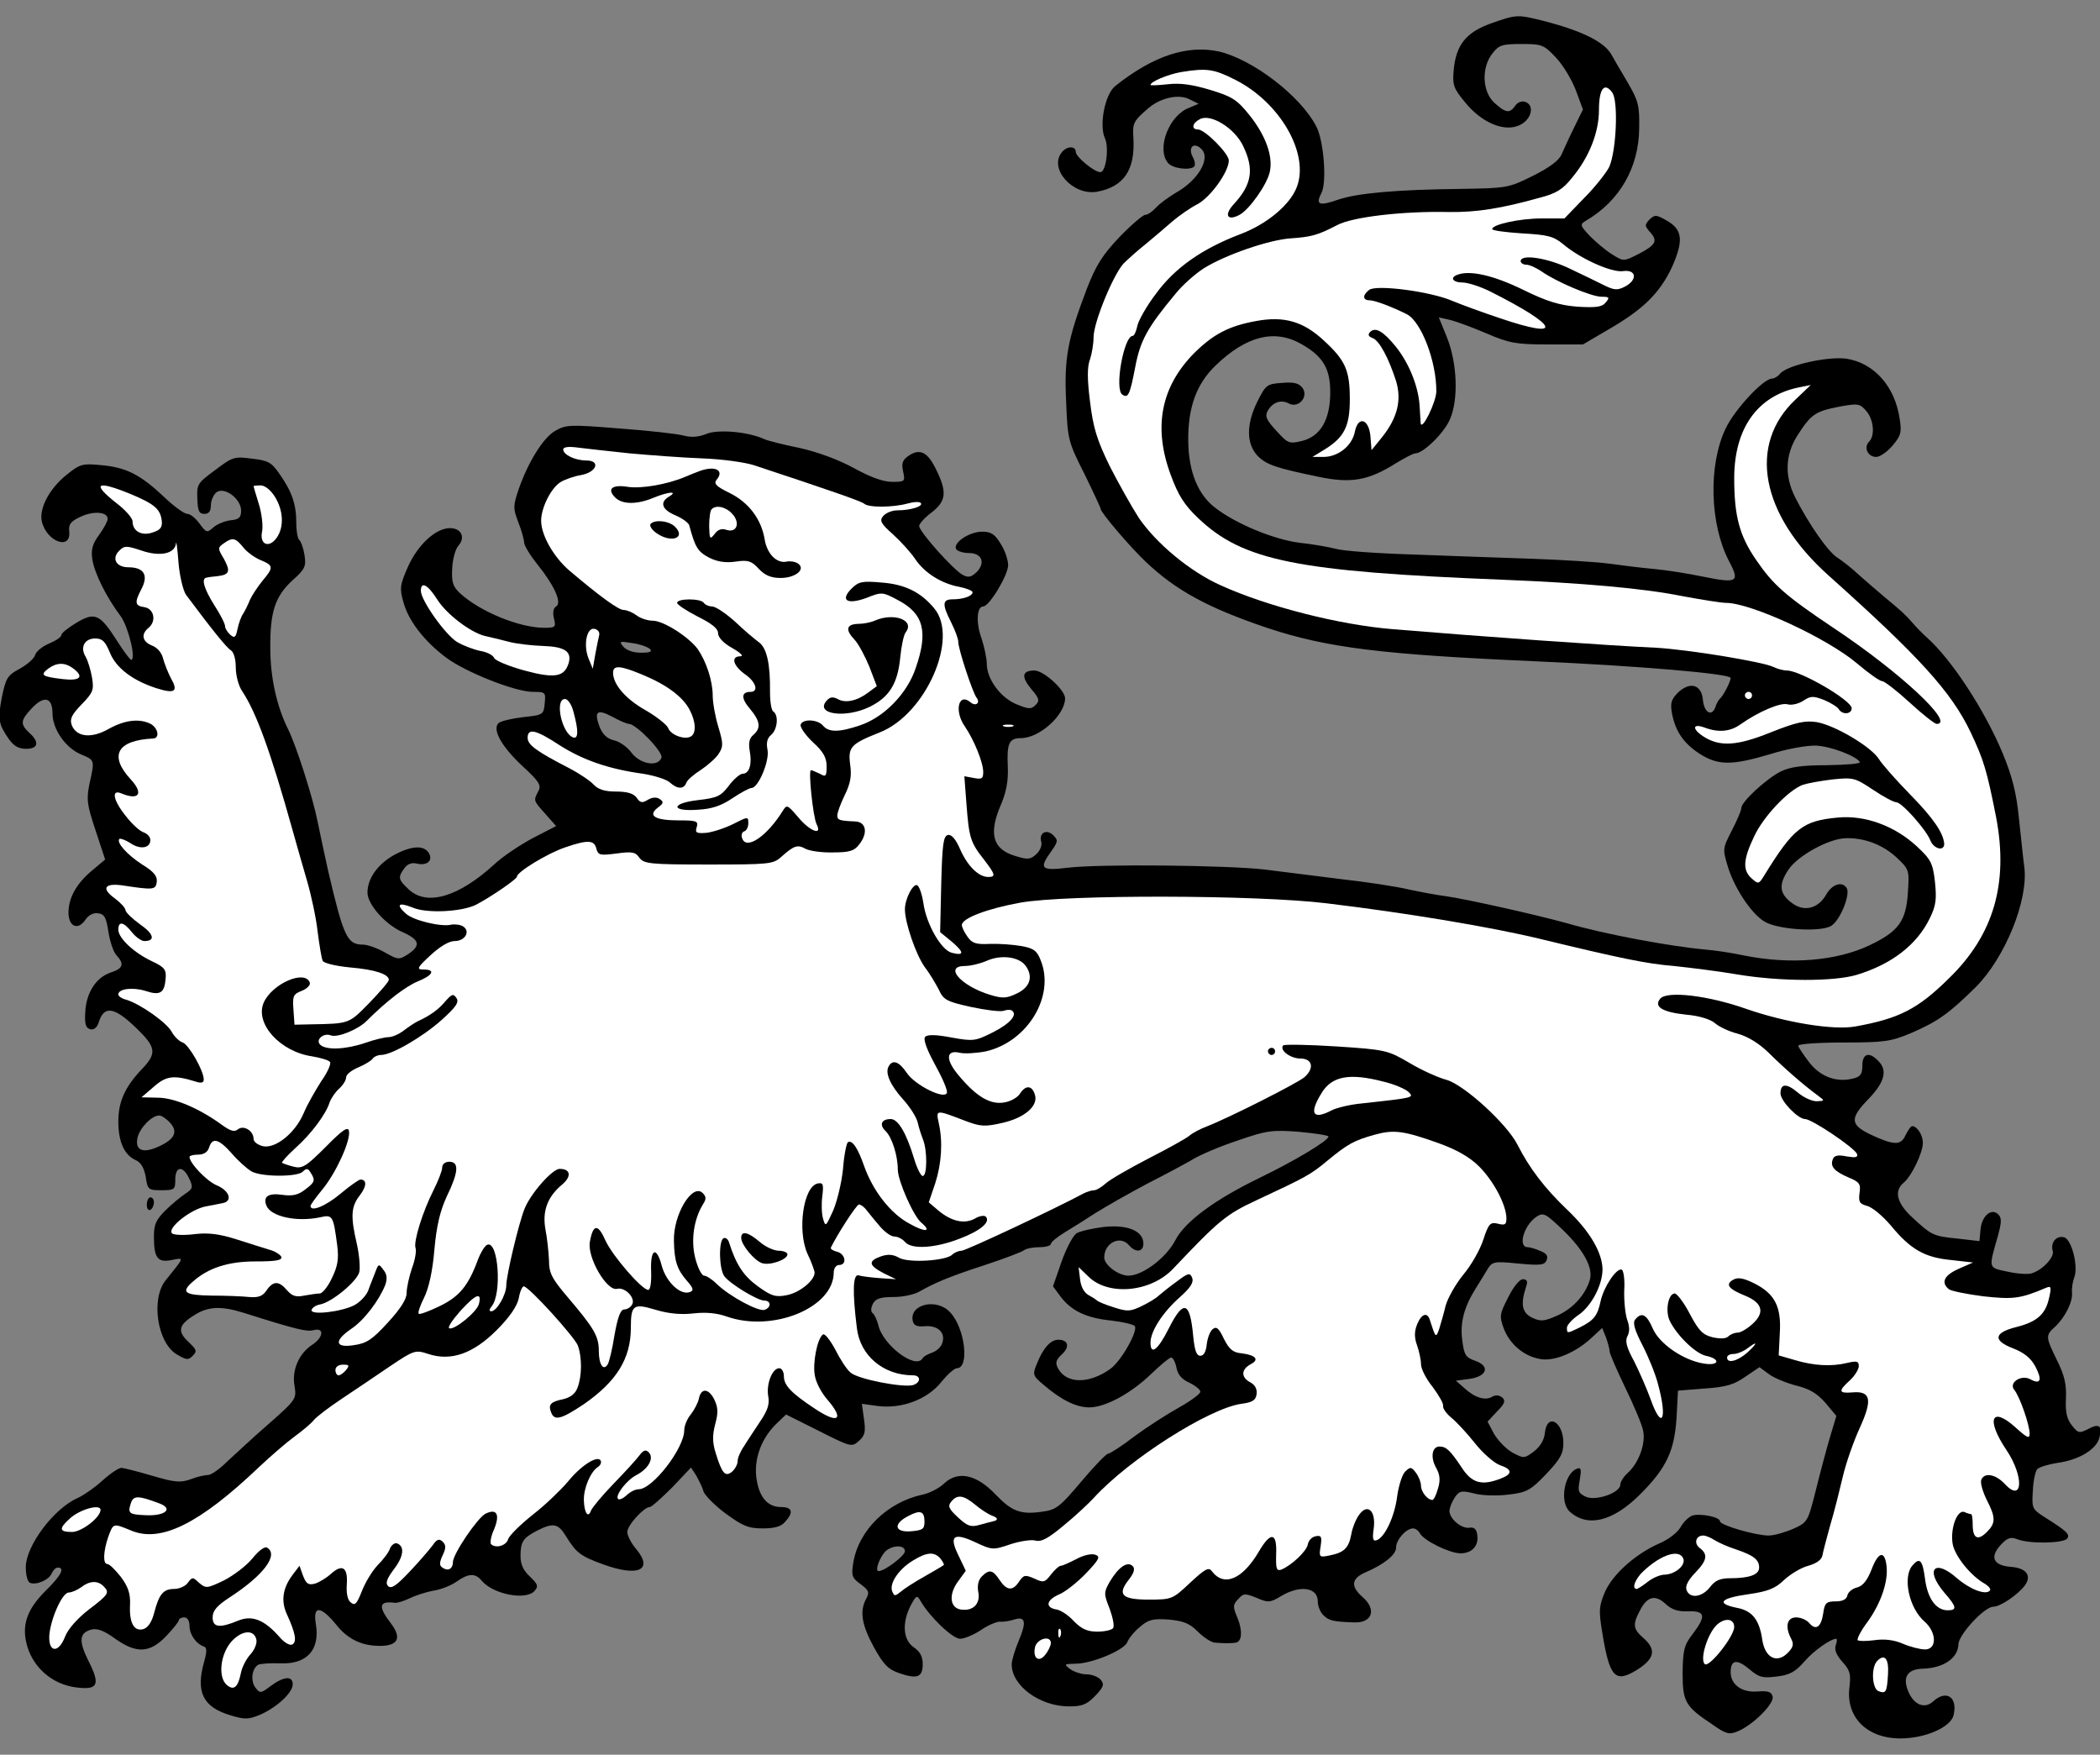 <?xml version="1.0" encoding="UTF-8" standalone="no"?>
<!DOCTYPE svg PUBLIC "-//W3C//DTD SVG 1.1//EN" "http://www.w3.org/Graphics/SVG/1.1/DTD/svg11.dtd">
<svg xmlns:dc="http://purl.org/dc/elements/1.1/" version="1.1" xmlns:xl="http://www.w3.org/1999/xlink" xmlns="http://www.w3.org/2000/svg" viewBox="36.146 61.75 292.354 244.25" width="292.354" height="244.25">
  <rect x="36.146" y="61.75" width="292.354" height="244.25" fill="#808080" stroke="none"/>
  <defs>
    <clipPath id="artboard_clip_path">
      <path d="M 36.146 61.75 L 328.5 61.75 L 328.5 306 L 36.146 306 Z"/>
    </clipPath>
  </defs>
  <g id="Lion_Passant_(1)" stroke="none" stroke-opacity="1" stroke-dasharray="none" fill="none" fill-opacity="1">
    <title>Lion Passant (1)</title>
    <g id="Lion_Passant_(1)_Layer_2" clip-path="url(#artboard_clip_path)">
      <title>Layer 2</title>
      <g id="Group_304">
        <g id="Graphic_346">
          <path d="M 42.461 283.221 C 39.983 285.698 39.24 287.779 39.785 290.307 C 40.528 293.726 43.353 296.253 46.871 296.649 C 49.794 296.996 50.141 296.253 48.456 292.933 C 47.069 290.158 47.168 289.018 48.902 288.572 C 49.695 288.374 50.686 288.771 52.123 289.811 C 55.096 291.942 56.979 291.892 59.258 289.514 C 60.249 288.473 61.042 287.482 61.042 287.284 C 61.042 287.086 61.389 286.888 61.785 286.888 C 62.231 286.888 62.529 287.334 62.529 288.077 C 62.529 289.266 63.47 290.604 64.56 290.951 C 64.957 291.099 64.957 291.644 64.56 293.081 C 63.371 297.293 64.412 299.374 68.227 300.514 C 70.159 301.109 70.704 301.109 72.29 300.464 C 74.619 299.473 76.898 297.392 76.898 296.203 C 76.898 295.014 75.709 295.063 73.876 296.401 C 72.439 297.491 72.34 297.491 71.695 296.649 C 71.002 295.708 71.2 294.023 72.092 293.478 C 72.389 293.329 73.777 293.23 75.214 293.28 C 78.88 293.428 80.714 291.397 80.119 287.829 C 79.673 285.203 80.763 285.252 82.894 287.829 C 84.529 289.91 86.462 290.852 89.038 290.852 C 91.565 290.852 92.11 289.762 90.574 287.73 C 88.741 285.352 88.889 284.559 91.119 284.856 C 91.466 284.906 92.358 284.608 93.101 284.261 C 93.894 283.865 95.381 283.37 96.471 283.171 C 97.511 283.023 98.998 282.428 99.741 281.883 C 101.376 280.743 102.318 280.694 103.21 281.784 C 104.845 283.716 109.453 284.559 110.593 283.171 C 111.138 282.527 110.989 282.23 109.899 281.189 C 109.007 280.347 108.611 279.505 108.611 278.365 C 108.611 276.333 108.957 275.838 110.939 274.797 C 113.219 273.658 113.863 273.806 115.003 275.689 C 116.39 277.919 116.985 278.365 120.106 279.505 C 125.012 281.288 127.142 280.297 124.714 277.374 C 124.021 276.581 123.476 275.491 123.476 274.995 C 123.476 274.054 125.805 271.527 126.597 271.527 C 126.845 271.527 128.232 270.288 129.719 268.802 L 132.345 266.027 L 133.088 267.167 C 133.435 267.811 133.931 268.752 134.079 269.347 C 134.278 269.892 135.665 271.329 137.152 272.419 C 139.53 274.153 140.323 274.5 142.305 274.5 C 143.94 274.5 144.881 274.252 145.426 273.608 C 146.665 272.27 146.467 271.527 144.881 271.527 C 142.899 271.527 141.71 269.991 141.413 267.167 C 141.165 264.491 142.305 261.716 144.386 259.784 L 145.575 258.644 L 150.134 260.923 C 154.643 263.202 154.742 263.202 155.733 262.311 C 156.575 261.567 156.674 261.022 156.427 259.288 L 156.129 257.157 L 158.31 257.455 C 161.629 257.901 165.247 256.563 167.179 254.135 C 168.021 253.094 169.012 252.202 169.359 252.202 C 171.143 252.202 170.499 246.603 168.418 244.423 C 166.584 242.391 162.72 243.283 163.215 245.612 C 163.364 246.256 163.76 246.454 164.9 246.355 C 166.684 246.207 167.823 247.247 167.328 248.684 C 167.179 249.229 166.535 249.824 165.94 250.022 C 165.346 250.22 164.702 250.567 164.553 250.864 C 163.562 252.401 159.003 248.932 158.409 246.157 C 158.21 245.414 157.864 244.671 157.616 244.522 C 157.368 244.324 157.368 243.828 157.665 243.234 C 158.062 242.49 158.756 242.292 160.539 242.292 C 161.828 242.292 163.413 241.945 164.107 241.549 C 166.386 240.261 168.269 239.468 173.274 237.833 C 175.999 236.941 178.427 235.999 178.675 235.801 C 178.972 235.553 179.914 235.355 180.805 235.355 C 181.697 235.355 182.441 235.157 182.441 234.909 C 182.441 234.661 183.283 233.968 184.323 233.324 C 185.315 232.729 187.297 231.49 188.733 230.549 C 190.17 229.657 193.391 227.824 195.918 226.486 C 198.445 225.197 201.319 223.661 202.31 223.067 C 203.301 222.472 206.076 221.283 208.504 220.49 C 212.518 219.103 213.261 219.004 217.027 219.301 C 219.256 219.499 221.09 219.796 221.09 219.945 C 221.09 220.54 216.333 223.364 211.527 225.693 C 205.283 228.715 201.121 231.788 199.783 234.364 C 198.544 236.792 195.225 239.319 193.243 239.319 C 191.855 239.319 189.873 237.833 189.873 236.792 C 189.873 234.761 192.103 233.621 193.342 235.107 C 194.234 236.148 195.324 236.049 195.324 234.86 C 195.324 233.125 193.193 232.184 189.873 232.531 C 188.238 232.729 186.504 233.125 186.008 233.423 C 185.513 233.77 184.571 235.553 183.927 237.387 L 182.738 240.806 L 183.729 242.144 C 185.265 244.225 187.396 245.216 190.815 245.563 C 192.499 245.761 193.986 246.108 194.134 246.355 C 194.58 247.049 192.202 251.261 190.715 252.301 C 187.742 254.432 184.571 254.383 183.432 252.202 C 183.035 251.459 183.134 251.063 183.977 250.27 C 185.116 249.229 184.869 248.238 183.481 248.238 C 182.391 248.238 181.35 249.428 180.508 251.558 C 179.864 253.094 179.914 253.243 181.45 254.531 C 183.878 256.612 185.959 257.653 187.792 257.653 C 190.022 257.653 193.589 255.72 196.414 252.995 C 197.702 251.756 198.941 250.716 199.189 250.716 C 199.436 250.716 199.783 251.36 199.932 252.153 C 200.13 253.144 200.725 253.788 201.765 254.234 C 202.558 254.63 203.252 255.175 203.252 255.473 C 203.252 255.77 201.914 256.761 200.229 257.702 C 198.544 258.644 195.77 260.428 194.035 261.716 C 192.301 263.054 190.666 264.094 190.418 264.094 C 190.17 264.094 188.486 265.829 186.652 268.009 C 183.729 271.477 183.184 271.923 181.251 272.171 C 178.229 272.617 176.99 272.122 174.76 269.793 C 172.134 267.018 169.557 266.423 167.625 268.207 C 166.931 268.901 165.544 269.594 164.602 269.793 C 159.697 270.833 155.683 274.748 154.94 279.257 C 154.643 281.09 154.742 281.387 155.981 282.279 C 157.12 283.122 157.219 283.419 156.724 284.311 C 155.782 286.045 156.129 287.978 157.814 291.05 C 159.152 293.478 159.796 294.122 161.382 294.667 C 163.859 295.509 164.602 295.212 164.602 293.379 C 164.602 292.289 164.206 291.644 163.364 291.05 C 161.877 290.059 161.679 287.68 162.918 285.252 C 163.711 283.766 163.81 283.766 164.305 284.608 C 165.593 286.838 168.765 289.861 169.805 289.861 C 170.4 289.861 171.688 289.316 172.679 288.671 C 173.67 287.978 174.859 287.482 175.355 287.482 C 175.85 287.532 176.742 287.383 177.337 287.185 C 178.923 286.689 179.071 287.532 177.981 290.108 C 177.436 291.397 176.99 292.883 176.99 293.428 C 176.99 296.401 180.905 299.275 184.968 299.275 C 186.801 299.275 187.445 299.027 188.634 297.789 C 189.774 296.599 189.923 296.203 189.378 295.559 C 189.031 295.163 188.139 294.816 187.445 294.816 C 186.702 294.816 185.661 294.469 185.116 294.072 C 184.224 293.379 184.274 293.379 185.909 293.329 C 188.188 293.329 192.747 291.397 193.094 290.307 C 193.292 289.811 194.035 288.87 194.828 288.225 C 196.017 287.185 196.662 287.036 198.842 287.185 C 200.873 287.383 201.716 287.68 202.905 288.87 C 203.747 289.712 204.837 290.406 205.333 290.406 C 206.473 290.505 207.612 290.505 208.157 290.406 C 209.049 290.307 209.148 288.771 208.455 287.036 C 207.761 285.401 207.761 285.153 208.504 284.361 C 209.247 283.518 209.446 283.518 211.081 284.162 C 212.666 284.856 212.964 284.856 214.5 283.915 C 217.175 282.329 219.603 282.725 219.603 284.658 C 219.603 285.302 219.95 286.194 220.396 286.59 C 221.139 287.334 221.734 287.482 224.558 287.581 C 227.185 287.73 227.878 285.798 225.797 284.014 C 224.112 282.527 224.311 281.437 226.293 280.595 C 228.82 279.505 230.504 278.167 230.504 277.176 C 230.504 276.086 231.892 274.5 232.883 274.5 C 233.18 274.5 233.626 274.797 233.824 275.194 C 234.419 276.234 237.987 277.969 239.473 277.969 C 241.059 277.969 242.05 276.928 241.802 275.392 C 241.703 274.599 241.356 274.302 240.761 274.401 C 239.622 274.599 237.937 273.162 237.937 272.072 C 237.937 271.626 238.284 270.784 238.68 270.189 C 239.324 269.248 239.622 269.198 241.406 269.644 C 242.496 269.941 244.626 269.991 246.162 269.793 C 248.689 269.495 249.234 269.198 251.365 266.968 C 253.347 264.887 253.793 264.094 253.793 262.608 C 253.793 259.635 251.514 258.347 251.216 261.221 C 251.117 262.212 250.572 263.103 249.68 263.797 C 248.343 264.788 248.293 264.788 246.707 263.946 C 245.815 263.45 244.676 262.261 244.131 261.32 L 243.239 259.635 L 244.577 258.198 C 245.667 257.108 245.766 256.711 245.27 256.265 C 244.825 255.919 244.329 255.919 243.883 256.166 C 242.942 256.761 241.455 256.315 240.018 254.977 L 238.829 253.937 L 240.712 253.689 C 243.189 253.342 243.635 251.905 241.505 251.162 C 240.216 250.716 239.969 250.369 239.721 248.337 C 239.374 245.909 239.969 243.68 241.554 241.153 C 242 240.409 242.743 239.27 243.14 238.576 C 243.883 237.337 244.032 237.288 247.55 237.635 C 250.671 237.932 251.216 237.833 251.464 237.139 C 251.712 236.544 251.415 236.198 250.523 235.851 C 249.829 235.553 249.086 235.355 248.838 235.355 C 247.401 235.355 248.293 232.283 250.077 231.094 C 251.018 230.499 251.316 230.648 253.744 232.977 C 256.618 235.752 258.005 238.279 257.46 239.963 C 256.816 242.044 255.081 243.927 252.951 244.869 C 251.068 245.711 250.622 245.711 249.433 245.166 C 248.045 244.472 247.798 243.333 248.59 240.905 C 248.888 240.112 248.739 239.815 248.144 239.815 C 247.698 239.815 246.807 240.905 246.113 242.342 C 244.924 244.621 244.874 244.968 245.469 246.603 C 246.261 248.783 248.243 250.518 250.523 250.914 C 252.505 251.31 255.577 250.022 257.856 247.842 L 259.194 246.603 L 259.739 247.941 C 259.987 248.684 260.235 249.527 260.235 249.873 C 260.235 250.171 261.226 252.45 262.415 254.928 C 263.604 257.356 264.744 260.081 264.892 260.874 C 265.289 262.657 264.298 265.383 262.762 266.77 C 262.167 267.315 261.721 268.009 261.721 268.405 C 261.721 269.545 258.302 270.734 256.915 270.09 C 255.874 269.594 255.775 269.347 256.072 267.761 C 256.32 266.324 256.271 265.977 255.726 266.176 C 253.942 266.77 253.199 270.833 254.685 272.171 C 257.163 274.401 260.681 273.559 264.496 269.743 C 268.163 266.076 269.253 263.698 269.55 259.09 L 269.748 255.324 L 273.465 255.027 C 276.438 254.828 277.577 254.482 279.113 253.392 L 281.095 252.054 L 282.433 253.045 C 283.176 253.59 284.911 254.283 286.249 254.63 C 288.082 255.076 289.123 255.72 290.262 257.009 L 291.798 258.842 L 290.906 261.815 C 290.411 263.5 289.519 266.82 288.924 269.248 C 287.834 273.559 287.785 273.658 285.803 274.55 C 284.663 275.045 283.127 275.491 282.384 275.491 C 280.55 275.491 275.595 274.054 275.595 273.509 C 275.595 272.914 272.87 272.369 271.73 272.716 C 271.235 272.914 270.492 273.608 270.095 274.351 C 269.699 275.045 268.46 276.036 267.172 276.581 C 263.901 278.018 260.73 280.793 259.591 283.32 C 258.748 285.352 258.699 285.897 259.194 288.919 C 260.235 295.311 260.978 296.104 264.149 294.122 C 266.528 292.586 266.726 291.347 264.942 289.762 C 263.505 288.523 263.406 287.879 264.446 285.946 C 265.437 283.964 266.577 283.667 268.014 285.005 C 268.856 285.798 269.748 286.095 271.136 286.045 C 273.564 285.946 273.712 286.689 271.78 289.216 C 270.591 290.753 270.442 291.446 270.392 294.568 C 270.392 298.631 270.739 299.275 274.555 301.802 C 276.438 303.14 276.884 303.239 278.073 302.744 C 280.203 301.852 283.127 298.928 282.929 297.937 C 282.78 297.244 282.334 297.095 280.848 297.194 C 278.667 297.392 277.082 296.253 277.082 294.518 C 277.082 292.784 277.924 292.635 279.658 294.072 C 281.046 295.262 281.541 295.361 283.523 295.113 C 285.258 294.915 286.1 294.469 287.339 293.032 C 288.677 291.496 291.005 289.861 291.798 289.861 C 291.897 289.861 291.897 290.307 291.699 290.802 C 291.501 291.446 291.848 292.189 292.641 293.081 C 293.681 294.221 293.83 294.766 293.632 296.5 C 293.037 300.712 296.01 303.735 300.717 303.735 C 304.136 303.735 307.654 302.199 308.1 300.563 C 308.745 297.987 307.109 296.897 305.276 298.581 C 304.087 299.672 302.6 299.077 301.807 297.194 C 300.965 295.163 301.708 294.072 303.889 294.023 C 306.762 293.924 308.745 292.536 308.794 290.604 C 308.844 289.266 312.411 285.401 313.65 285.401 C 314.591 285.401 316.97 283.815 318.01 282.478 C 319.051 281.09 318.258 280 316.078 279.851 C 313.6 279.653 313.105 278.464 314.74 276.73 C 315.632 275.788 316.078 275.64 317.069 276.036 C 318.803 276.68 323.51 276.581 323.956 275.887 C 324.303 275.293 323.907 274.896 320.686 272.865 C 319.051 271.824 319.001 271.626 319.15 269.297 C 319.2 267.91 319.497 266.572 319.745 266.275 C 319.992 265.977 321.281 265.581 322.569 265.383 C 325.542 264.986 328.02 263.5 328.416 261.865 C 328.862 260.18 328.366 259.833 326.83 260.675 C 325.641 261.27 325.443 261.27 324.601 260.18 C 323.907 259.338 323.659 258.347 323.758 256.464 C 323.857 254.482 323.56 253.193 322.519 251.112 C 320.934 247.842 320.884 247.644 322.222 246.454 C 323.61 245.166 324.749 242.936 324.601 241.648 C 324.551 241.054 324.7 240.162 324.898 239.617 C 325.542 238.13 324.551 234.166 323.461 233.968 C 322.371 233.72 321.578 234.761 321.925 235.9 C 322.173 236.693 320.587 238.477 319.051 238.972 C 318.555 239.171 317.069 239.071 315.682 238.774 C 312.907 238.18 312.956 238.427 314.294 233.77 C 314.79 231.887 314.839 231.292 314.344 230.797 C 313.402 229.855 312.064 230.945 311.866 232.878 L 311.717 234.513 L 308.745 234.166 C 305.276 233.819 305.078 233.72 302.402 231.243 C 300.222 229.261 299.776 227.526 301.163 226.387 C 302.253 225.495 303.839 222.224 303.839 220.837 C 303.839 219.747 303.046 218.508 302.353 218.508 C 302.154 218.508 301.758 219.103 301.411 219.796 C 300.767 221.233 299.776 221.184 296.506 219.648 C 293.731 218.31 293.681 217.418 296.159 214.841 C 298.537 212.413 298.983 210.729 297.596 209.391 C 296.357 208.102 295.415 208.4 295.415 210.085 C 295.415 211.224 295.168 211.621 294.177 211.868 C 291.848 212.463 289.618 211.67 288.032 209.639 C 287.19 208.548 286.496 207.508 286.496 207.31 C 286.496 207.062 289.321 206.864 292.839 206.864 C 298.537 206.864 299.429 206.715 302.253 205.526 C 305.92 203.94 307.506 202.801 311.172 199.183 C 315.285 195.071 318.555 187.044 317.961 182.435 C 317.812 181.395 317.515 178.372 317.218 175.697 C 316.871 172.129 316.276 169.8 314.938 166.579 C 312.461 160.633 307.853 153.548 304.384 150.475 C 303.74 149.881 302.848 148.989 302.402 148.444 C 301.411 147.304 300.866 146.809 298.587 144.926 C 297.596 144.083 295.961 142.696 294.969 141.804 C 293.978 140.863 292.641 139.822 291.947 139.376 C 290.708 138.633 287.983 134.768 286.05 130.953 C 284.564 127.98 284.663 125.056 286.397 122.331 C 288.28 119.407 288.875 119.011 292.145 118.367 C 294.821 117.871 295.069 117.921 295.961 118.961 C 297.001 120.151 297.199 122.38 296.357 123.223 C 295.564 124.016 296.159 125.353 297.348 125.353 C 297.843 125.353 298.884 124.66 299.627 123.768 C 300.767 122.43 300.916 121.934 300.618 120.101 C 299.974 115.542 297.051 112.272 293.186 111.677 C 290.609 111.331 284.96 112.569 283.969 113.759 C 283.672 114.155 283.127 114.452 282.83 114.452 C 281.64 114.452 277.627 118.763 276.388 121.389 C 273.96 126.443 274.158 134.669 276.834 139.822 C 278.42 142.795 278.023 142.993 273.167 142.002 C 271.235 141.606 268.212 141.11 266.528 140.962 C 264.843 140.813 262.018 140.466 260.235 140.218 C 258.451 139.971 253.545 139.673 249.334 139.525 C 245.122 139.376 237.64 139.128 232.734 138.93 C 227.829 138.782 223.022 138.435 222.081 138.137 C 221.139 137.89 218.86 137.493 217.027 137.295 C 213.509 136.849 208.207 134.669 205.333 132.439 C 202.905 130.606 201.617 127.385 201.567 123.124 C 201.517 118.466 202.707 115.196 205.382 112.619 C 209.644 108.506 213.608 107.515 217.324 109.646 C 220.297 111.331 221.338 113.015 221.338 116.335 C 221.338 120.151 220 122.479 217.423 123.124 C 215.59 123.57 215.441 123.47 213.856 121.736 C 212.468 120.25 212.22 119.705 212.617 118.961 C 213.31 117.723 214.5 117.326 215.59 117.921 C 216.928 118.615 218.365 116.979 217.473 115.741 C 216.977 115.096 216.284 114.898 214.648 115.047 C 212.518 115.196 212.369 115.295 211.18 117.673 C 209.644 120.795 209.644 123.47 211.18 125.155 C 212.419 126.443 213.756 126.889 219.752 128.128 C 224.261 129.07 226.689 128.624 230.455 126.245 C 231.694 125.502 232.883 124.858 233.18 124.858 C 234.27 124.858 237.144 122.083 237.987 120.151 C 239.225 117.376 239.027 112.223 237.541 108.605 L 236.451 105.93 L 237.987 106.276 C 238.829 106.475 241.108 107.317 243.09 108.159 C 246.212 109.497 247.153 109.695 251.563 109.695 L 256.518 109.695 L 260.235 107.515 C 264.991 104.74 267.221 102.511 268.906 98.943 C 270.541 95.276 270.392 93.74 268.262 92.501 C 266.726 91.61 266.528 91.61 265.784 92.303 C 265.091 93.047 265.091 93.195 265.883 94.087 C 266.974 95.276 266.676 95.871 264.149 97.159 C 262.167 98.15 262.167 98.15 260.582 97.159 C 259.69 96.614 258.352 95.475 257.509 94.632 C 256.072 93.096 256.072 92.997 256.964 92.452 C 261.622 89.727 264.298 85.069 264.347 79.618 C 264.397 76.398 264.248 75.803 262.712 73.177 C 261.771 71.591 260.73 69.807 260.433 69.262 C 259.392 67.528 256.271 65.992 250.82 64.605 C 247.401 63.762 247.252 63.762 243.734 65.001 C 240.266 66.24 238.878 67.974 238.532 71.393 C 238.333 73.623 238.482 74.019 240.117 76.001 C 242.446 78.875 245.617 80.163 247.698 79.172 C 249.334 78.429 249.829 76.447 248.541 75.952 C 248.045 75.753 247.451 75.952 247.104 76.447 C 246.311 77.587 245.766 77.488 244.18 76.051 C 242.496 74.515 242.347 71.145 243.933 69.163 C 244.825 68.024 245.27 67.875 247.946 67.875 C 250.82 67.875 251.068 67.974 252.753 69.758 C 253.744 70.798 254.982 72.88 255.527 74.316 L 256.518 76.992 L 255.28 79.519 C 254.586 80.907 253.843 82.591 253.545 83.236 C 253.199 84.078 251.861 85.069 249.581 86.209 C 246.212 87.893 245.964 87.943 239.671 88.042 C 230.504 88.141 225.153 88.637 222.477 89.528 C 219.802 90.47 219.256 90.272 220.099 88.637 C 220.892 87.2 220.446 81.353 219.405 79.371 C 217.225 75.109 210.536 70.006 205.828 68.915 C 201.418 67.974 196.711 69.51 191.409 73.722 C 189.972 74.862 189.13 79.172 189.972 81.006 C 190.567 82.294 190.121 85.713 189.328 85.713 C 188.486 85.713 185.909 83.582 185.909 82.889 C 185.909 82.046 184.67 82.046 183.977 82.938 C 182.094 85.218 185.513 89.033 188.882 88.438 C 192.598 87.745 194.184 85.416 193.936 81.006 C 193.788 78.875 193.936 78.627 195.918 76.893 C 197.653 75.357 200.279 74.762 201.815 75.605 L 203.004 76.199 L 201.716 76.744 C 198.891 77.785 197.107 82.443 198.743 84.425 C 199.387 85.218 201.815 85.515 202.409 84.92 C 202.558 84.722 202.508 84.127 202.211 83.632 C 201.468 82.245 202.36 81.452 203.4 82.492 C 204.738 83.781 202.954 86.853 199.833 88.587 C 198.842 89.182 197.603 90.074 197.058 90.668 C 196.562 91.213 195.918 91.659 195.571 91.659 C 195.274 91.659 193.639 93.047 192.004 94.731 C 189.625 97.258 188.733 98.646 187.445 101.966 C 184.769 109.002 184.274 111.578 184.571 117.673 C 184.769 122.925 184.869 123.272 187.098 127.682 C 188.337 130.209 189.378 132.439 189.378 132.588 C 189.378 133.083 193.391 137.791 195.571 139.872 C 199.833 143.935 204.292 146.363 212.666 149.187 C 220.941 151.912 228.423 152.854 249.829 153.795 C 264.298 154.439 277.082 155.53 277.082 156.124 C 277.082 156.62 276.041 158.651 275.546 159.048 C 275.397 159.196 275.1 159.692 274.951 160.187 C 274.456 161.575 273.366 160.931 273.217 159.147 C 273.019 157.066 271.483 156.57 269.798 158.106 C 268.807 159.097 268.658 159.593 268.906 161.03 C 269.401 163.557 270.492 165.192 272.771 166.678 C 275.348 168.314 277.23 168.314 282.582 166.728 C 284.911 165.985 287.735 165.489 288.974 165.539 C 291.055 165.638 294.524 166.976 295.069 167.818 C 295.217 168.066 293.186 168.214 290.51 168.264 C 286.992 168.264 285.307 168.512 284.019 169.156 C 281.987 170.196 278.568 173.368 278.568 174.21 C 278.568 174.557 277.974 175.944 277.23 177.381 C 275.942 179.908 275.942 179.908 276.735 182.535 C 277.676 185.458 279.906 188.827 281.69 189.967 C 283.424 191.156 289.668 191.553 291.105 190.611 C 292.343 189.818 293.78 186.251 293.235 185.359 C 292.591 184.368 291.204 184.814 290.361 186.3 C 289.271 188.233 287.289 188.728 285.604 187.44 C 283.87 186.152 283.722 184.913 285.109 182.832 C 286.397 180.85 290.857 178.422 293.186 178.422 C 295.762 178.372 298.289 179.363 300.172 181.098 C 301.956 182.782 301.956 182.881 301.758 185.953 C 301.51 189.967 300.47 191.404 296.406 193.336 C 291.798 195.517 285.357 196.062 278.816 194.724 C 277.181 194.377 274.852 194.03 273.613 193.931 C 268.658 193.485 259.591 191.8 254.289 190.264 C 250.027 189.075 240.266 186.895 237.441 186.499 C 236.203 186.35 233.874 185.904 232.239 185.557 C 230.604 185.161 226.392 184.517 222.824 184.12 C 219.306 183.674 214.5 183.08 212.171 182.782 C 206.968 182.188 189.328 181.989 184.819 182.535 C 181.053 182.98 180.756 182.683 182.49 180.255 C 183.432 178.917 183.481 178.719 182.787 178.025 C 181.846 177.084 180.756 177.679 181.103 178.917 C 181.251 179.413 180.954 180.156 180.409 180.652 C 179.616 181.395 179.22 181.444 177.486 180.899 C 174.314 179.958 173.72 177.778 175.553 173.615 C 176.247 171.931 176.544 170.345 176.445 168.413 C 176.296 165.192 176.643 164.498 178.278 164.498 C 180.855 164.498 184.423 161.277 184.423 158.949 C 184.423 157.809 181.45 155.084 180.161 155.084 C 178.427 155.084 178.278 155.926 179.715 157.66 C 180.855 158.998 180.905 159.295 180.31 159.89 C 179.715 160.485 179.368 160.485 177.684 159.791 C 175.454 158.899 173.522 156.273 173.522 154.142 C 173.522 153.399 173.175 151.764 172.778 150.575 C 171.985 148.394 172.134 146.165 173.026 146.165 C 173.868 146.165 176.495 141.804 176.495 140.417 C 176.495 139.723 176.049 138.336 175.454 137.444 C 174.661 136.106 174.116 135.759 172.877 135.759 C 171.044 135.759 168.765 137.345 169.26 138.187 C 169.458 138.484 170.251 138.732 171.044 138.732 C 172.828 138.732 173.373 140.07 172.134 141.358 C 171.341 142.101 170.945 142.201 170.152 141.755 C 168.864 141.061 164.107 135.759 164.107 134.966 C 164.107 134.669 164.9 133.777 165.841 133.083 C 167.873 131.498 168.021 130.259 166.485 127.137 C 165.296 124.66 164.206 124.115 162.62 125.205 C 161.778 125.799 161.629 126.245 161.877 127.385 C 162.174 128.772 162.125 128.822 160.341 128.822 C 159.102 128.822 157.319 128.178 154.99 126.889 C 152.809 125.7 149.936 124.66 147.508 124.115 C 145.327 123.669 143.098 123.124 142.553 122.876 C 140.273 121.835 136.161 121.488 134.525 122.133 C 133.435 122.579 132.444 122.678 131.305 122.38 C 130.413 122.133 126.399 121.687 122.336 121.389 C 115.498 120.844 114.953 120.844 113.417 121.736 C 111.732 122.727 109.651 126.097 108.313 129.962 C 107.57 132.191 107.57 132.538 108.313 134.471 C 108.759 135.61 109.106 136.849 109.106 137.245 C 109.106 137.642 109.899 138.98 110.89 140.218 C 113.367 143.291 114.408 145.669 113.566 146.165 C 113.169 146.412 113.07 147.007 113.268 147.849 C 113.566 149.038 113.466 149.138 111.93 149.138 C 108.462 149.138 103.011 146.908 100.187 144.331 C 99.196 143.39 98.998 142.795 99.097 140.912 C 99.146 139.624 99.543 138.187 99.939 137.741 C 100.98 136.601 100.385 135.263 98.8 135.263 C 96.818 135.263 94.34 137.543 92.953 140.615 C 91.813 143.192 91.763 143.637 92.308 145.57 C 93.002 148.147 95.182 150.971 98.205 153.25 C 100.881 155.282 107.867 158.057 110.345 158.057 C 112.079 158.057 112.129 158.106 111.98 159.642 C 111.831 161.228 111.782 161.277 108.957 161.575 C 107.372 161.773 105.836 162.12 105.538 162.417 C 104.647 163.309 105.984 165.687 108.908 168.413 C 111.237 170.543 111.534 171.088 111.088 171.881 C 110.394 173.219 110.394 173.169 112.079 175.052 L 113.566 176.737 L 110.394 178.372 C 108.611 179.314 106.232 180.899 105.043 181.989 C 100.038 186.598 95.579 187.935 93.052 185.557 C 91.565 184.17 91.516 183.872 92.457 182.584 C 92.854 182.039 93.448 181.791 94.092 181.94 C 95.43 182.287 96.322 181.692 95.975 180.751 C 95.43 179.413 93.745 179.363 91.317 180.602 C 88.889 181.841 87.304 183.922 87.304 186.003 C 87.304 187.638 89.831 190.512 92.308 191.553 C 94.588 192.593 94.736 193.386 92.953 194.575 C 91.714 195.368 91.565 195.368 89.732 194.327 C 88.691 193.733 87.304 193.237 86.66 193.237 C 84.48 193.237 83.984 192.147 81.853 183.08 C 81.358 180.899 80.714 177.778 80.367 176.143 C 79.723 172.823 77.394 165.539 76.254 163.259 C 74.669 160.088 73.777 156.025 73.777 152.011 C 73.727 146.858 74.47 144.728 76.898 142.498 C 78.633 140.962 78.781 140.565 78.533 138.98 C 78.385 138.038 78.038 137.097 77.84 136.948 C 77.592 136.8 77.394 135.709 77.394 134.52 C 77.394 131.944 76.799 130.209 75.065 127.732 C 73.975 126.146 73.529 125.849 71.25 125.601 C 68.772 125.254 68.524 125.353 66.096 127.187 C 63.668 128.971 63.52 129.169 63.619 131.151 C 63.668 132.885 63.867 133.281 64.61 133.281 C 65.204 133.281 65.502 132.935 65.502 132.092 C 65.502 131.448 65.849 130.655 66.245 130.308 C 67.335 129.417 69.713 131.151 69.713 132.835 C 69.713 133.777 69.416 134.074 68.227 134.173 C 67.434 134.272 66.344 134.718 65.849 135.164 C 64.957 135.957 64.858 135.908 63.916 134.619 C 63.371 133.876 62.628 133.281 62.231 133.281 C 61.785 133.281 60.299 132.191 58.912 130.853 C 55.641 127.781 53.659 126.79 50.191 126.493 C 47.614 126.245 47.267 126.344 45.434 127.831 C 43.055 129.714 41.569 132.489 41.965 134.322 C 42.609 137.146 46.078 138.435 45.781 135.709 C 45.682 134.718 45.979 134.322 47.366 133.678 C 49.15 132.835 51.132 132.984 51.132 133.975 C 51.132 134.322 50.587 135.313 49.943 136.205 C 49.001 137.493 48.803 138.236 49.001 139.624 C 49.299 141.507 50.884 144.777 52.965 147.552 C 54.006 148.989 55.146 153.597 54.402 153.597 C 54.254 153.597 53.362 152.408 52.42 150.921 C 50.042 147.205 49.348 146.908 46.772 148.444 C 45.632 149.138 44.691 149.881 44.691 150.129 C 44.691 150.426 43.947 150.921 43.006 151.318 C 42.064 151.714 41.172 152.408 41.024 152.953 C 40.875 153.448 39.884 154.291 38.893 154.836 C 37.208 155.728 36.961 156.124 36.416 158.75 C 35.821 161.872 35.92 162.516 37.357 164.597 C 38.051 165.588 38.745 165.985 39.785 165.985 C 41.47 165.985 41.668 165.043 40.231 163.755 C 38.943 162.566 38.992 162.021 40.528 160.386 C 42.263 158.503 43.452 158.8 43.452 161.03 C 43.452 163.259 45.285 165.886 47.465 166.777 C 49.348 167.57 49.348 167.521 48.605 170.841 C 48.159 173.021 48.258 173.764 49.447 177.332 L 50.785 181.395 L 48.952 182.931 C 46.821 184.715 45.682 186.697 45.682 188.778 C 45.682 190.71 46.97 191.305 48.01 189.818 C 48.456 189.125 49.15 188.778 49.794 188.877 C 50.686 188.976 50.934 189.472 51.231 191.404 C 51.429 192.742 51.925 194.228 52.321 194.674 C 53.511 195.963 53.312 196.557 51.479 197.152 C 49.497 197.846 48.11 199.976 48.01 202.751 C 47.911 204.337 48.11 204.882 48.754 205.03 C 49.249 205.129 49.695 204.733 49.893 204.039 C 50.637 201.661 52.074 201.909 55.096 204.832 C 57.871 207.508 58.02 208.35 55.938 210.53 C 53.56 213.008 52.619 215.089 52.619 217.864 C 52.619 220.688 53.461 222.522 54.997 223.215 C 55.79 223.562 56.186 224.305 56.434 225.544 C 56.682 227.328 56.781 227.427 58.614 227.427 C 60.448 227.427 60.547 227.328 60.547 225.941 C 60.547 224.058 61.637 223.959 62.479 225.792 C 63.074 227.031 62.975 227.229 61.934 227.923 C 61.339 228.319 60.051 229.36 59.209 230.202 C 57.871 231.54 57.574 232.134 57.574 233.918 C 57.574 236.891 58.119 237.535 60.051 237.139 C 61.835 236.792 61.885 236.643 59.209 239.963 C 57.128 242.54 58.02 248.635 60.745 250.27 C 62.083 251.063 62.38 251.112 62.975 250.468 C 63.619 249.824 63.52 249.626 62.38 248.536 C 60.794 247.049 60.993 246.157 63.272 244.77 C 65.155 243.581 66.988 243.531 70.011 244.472 C 77.542 246.851 78.831 247.148 79.822 246.9 C 81.308 246.504 81.209 247.891 79.624 248.932 C 77.79 250.121 76.75 252.45 77.146 254.63 C 77.443 256.464 77.394 256.563 73.578 259.932 C 71.448 261.766 68.871 264.194 67.781 265.185 C 66.74 266.225 65.551 267.067 65.105 267.067 C 64.659 267.067 63.569 267.315 62.677 267.662 C 61.29 268.158 60.497 268.108 57.326 267.167 C 55.294 266.572 53.362 266.076 53.015 266.076 C 52.668 266.076 51.479 266.869 50.389 267.86 C 49.299 268.851 47.713 269.941 46.92 270.288 C 43.65 271.725 39.736 276.928 39.736 279.901 C 39.736 280.991 39.983 281.933 40.33 282.081 C 41.272 282.428 43.006 281.635 43.353 280.743 C 43.551 280.297 43.898 279.951 44.195 279.951 C 45.236 279.951 44.641 281.09 42.461 283.221 Z M 126.647 152.111 L 126.647 152.111 C 126.994 152.457 126.597 152.606 125.359 152.606 C 124.318 152.606 123.327 152.259 122.931 151.764 C 122.286 151.02 122.386 150.971 124.169 151.268 C 125.259 151.417 126.35 151.813 126.647 152.111 Z M 123.723 162.516 L 123.723 162.516 C 124.764 162.566 128.53 166.48 128.232 167.223 C 127.737 168.561 125.259 168.115 124.07 166.53 C 123.476 165.737 122.386 164.944 121.593 164.795 C 120.651 164.548 120.057 164.003 119.611 162.913 C 118.818 160.782 119.264 160.386 121.395 161.525 C 122.386 162.07 123.426 162.516 123.723 162.516 Z M 59.803 218.013 L 59.803 218.013 C 60.943 219.251 60.497 220.292 58.366 221.283 C 56.087 222.373 54.898 221.927 55.294 220.094 C 55.641 218.706 57.276 217.022 58.317 217.022 C 58.614 217.022 59.308 217.468 59.803 218.013 Z M 162.125 277.671 L 162.125 277.671 C 162.125 278.315 159.301 280.446 158.458 280.446 C 157.864 280.446 158.706 278.266 159.548 277.572 C 160.589 276.779 162.125 276.829 162.125 277.671 Z" fill="black"/>
        </g>
        <g id="Graphic_345">
          <path d="M 208.157 72.88 C 214.401 76.051 218.464 83.186 216.68 87.794 C 215.738 90.272 212.518 92.947 208.851 94.335 C 203.5 96.366 199.684 99.042 197.058 102.659 C 195.77 104.344 194.63 106.376 194.481 107.119 C 194.333 107.862 194.035 108.506 193.837 108.506 C 192.598 108.506 191.261 115.988 192.4 116.682 C 193.193 117.227 193.441 116.732 194.184 112.867 C 194.878 109.2 195.819 107.416 199.783 102.659 C 200.725 101.47 202.508 99.884 203.747 99.092 C 206.77 97.209 212.815 95.128 215.838 94.929 C 218.711 94.731 219.603 94.484 222.279 93.096 C 224.36 91.956 231.446 91.114 237.937 91.263 C 241.703 91.312 245.171 90.767 250.473 89.281 C 252.802 88.686 253.744 88.091 255.032 86.456 C 257.41 83.582 258.748 80.163 258.748 77.042 C 258.748 74.118 259.491 73.127 260.582 74.614 C 261.473 75.753 261.176 82.691 260.185 84.97 C 259.789 85.763 258.253 87.745 256.717 89.281 L 253.942 92.155 L 250.82 92.155 C 247.698 92.155 243.883 92.997 243.883 93.641 C 243.883 93.839 245.766 94.087 248.045 94.236 C 251.613 94.434 252.406 94.632 253.744 95.722 C 256.122 97.754 260.532 99.736 262.118 99.488 C 263.951 99.24 264.149 100.677 262.415 101.619 C 261.374 102.164 260.928 102.164 259.591 101.52 C 258.699 101.074 256.568 100.033 254.784 99.191 C 251.662 97.655 247.847 97.06 247.847 98.101 C 247.847 98.348 248.194 98.596 248.64 98.596 C 249.086 98.596 250.027 99.042 250.771 99.538 C 252.802 100.975 257.708 103.056 259.095 103.056 C 260.185 103.056 260.284 103.155 259.69 103.849 C 259.194 104.493 258.352 104.592 255.775 104.443 C 253.298 104.245 251.563 103.749 248.144 102.065 C 244.081 100.083 240.811 99.339 239.077 99.984 C 237.937 100.38 238.383 101.074 239.77 101.074 C 240.464 101.074 242.198 101.619 243.586 102.312 C 253.248 107.168 253.942 109.101 244.924 106.029 C 242.545 105.236 239.572 104.146 238.383 103.65 C 235.311 102.312 227.68 101.321 226.739 102.114 C 225.797 102.858 225.847 103.551 226.838 103.551 C 227.531 103.551 229.91 104.443 231.991 105.484 C 234.023 106.524 236.153 112.123 236.104 116.286 C 236.054 117.772 234.072 121.835 233.923 120.646 C 233.923 120.349 233.824 119.259 233.775 118.169 C 233.577 115.443 232.288 112.272 230.455 109.993 C 228.721 107.862 227.631 107.218 226.887 107.961 C 226.54 108.308 226.64 108.605 227.234 108.804 C 228.176 109.15 229.464 111.578 230.504 114.799 C 231.297 117.425 230.703 119.903 228.572 122.579 L 227.085 124.412 L 226.937 122.529 C 226.739 120.051 225.203 119.556 224.757 121.885 C 224.36 123.817 222.428 125.353 220.396 125.353 L 218.86 125.353 L 220.396 124.412 C 223.27 122.678 224.063 121.142 224.063 117.326 C 224.063 113.313 223.468 111.925 220.446 109.15 C 217.572 106.475 214.896 105.731 211.081 106.425 C 207.216 107.119 205.085 108.258 202.409 110.885 C 197.752 115.592 196.662 121.241 199.139 127.88 C 200.18 130.705 201.022 132.043 202.954 133.876 C 209.198 139.822 216.68 141.309 245.37 142.448 C 256.419 142.894 264.942 143.637 270.343 144.728 C 273.019 145.223 275.793 145.669 276.438 145.669 C 279.906 145.669 290.51 150.575 294.672 154.093 C 296.307 155.48 297.843 156.57 298.19 156.57 C 298.488 156.57 300.222 157.908 302.006 159.543 C 303.789 161.178 305.474 162.516 305.771 162.516 C 308.398 162.516 300.618 155.282 291.451 149.187 C 284.713 144.678 283.028 143.192 280.649 139.723 C 278.321 136.354 277.577 133.628 277.577 128.326 C 277.577 121.389 280.798 116.88 286.496 115.691 L 288.231 115.344 L 286.149 117.326 C 279.411 123.619 281.244 133.381 290.708 141.854 C 303.344 153.151 307.803 158.057 310.479 163.656 C 312.312 167.521 312.758 169.007 314.046 175.548 C 315.781 184.715 313.7 191.9 307.456 197.945 C 303.145 202.206 300.519 203.544 294.424 204.634 C 291.352 205.179 284.762 204.089 279.312 202.206 C 274.01 200.323 268.212 199.629 267.271 200.769 C 266.329 201.909 267.618 202.652 270.987 202.999 C 272.721 203.147 274.257 203.643 274.852 204.138 C 275.397 204.634 276.834 205.328 278.023 205.625 C 279.46 206.021 280.996 206.963 282.334 208.251 C 284.366 210.283 287.19 212.76 289.222 214.247 C 290.213 214.99 290.213 214.99 289.023 215.04 C 288.379 215.04 287.19 214.494 286.397 213.801 C 284.861 212.512 284.019 212.562 284.019 213.949 C 284.019 214.99 286.447 217.517 287.438 217.517 C 288.379 217.517 294.276 221.481 294.672 222.373 C 294.821 222.869 294.474 222.918 293.235 222.72 C 292.046 222.472 291.501 222.571 291.303 223.116 C 290.906 224.107 291.501 224.801 293.483 225.643 C 295.019 226.287 295.217 226.535 295.019 227.824 C 294.87 229.062 295.019 229.31 296.06 229.607 C 296.753 229.756 298.24 230.995 299.379 232.333 C 302.105 235.653 304.087 236.792 307.753 237.139 L 310.826 237.486 L 308.794 238.378 C 306.812 239.27 306.317 240.261 307.456 241.202 C 307.753 241.45 309.934 241.896 312.263 242.193 C 316.375 242.639 317.366 242.54 320.884 241.054 C 321.677 240.707 321.776 240.806 321.429 242.342 C 320.934 244.671 319.794 245.711 316.92 246.454 C 313.7 247.247 313.551 248.337 316.375 249.428 C 317.911 250.022 318.853 250.765 319.497 251.955 C 320.488 253.838 320.24 254.531 318.803 253.738 C 317.515 253.045 315.731 254.234 316.573 255.225 C 317.317 256.117 318.704 260.081 318.704 261.32 C 318.704 262.063 318.357 261.914 316.722 260.428 C 313.353 257.405 312.609 259.338 315.483 263.599 C 317.961 267.315 317.763 271.031 315.236 268.306 C 313.947 266.919 312.362 266.671 311.965 267.761 C 311.817 268.158 312.163 269.347 312.709 270.486 C 313.997 272.964 313.997 273.757 312.758 274.995 C 311.47 276.284 310.776 275.887 310.776 273.955 C 310.776 273.162 310.677 272.518 310.578 272.518 C 310.479 272.518 310.033 272.419 309.636 272.221 C 308.596 271.824 307.605 274.599 308.001 276.73 C 308.348 278.414 310.528 281.14 312.51 282.23 C 313.055 282.577 313.353 282.973 313.154 283.171 C 312.56 283.815 310.38 282.973 308.596 281.437 C 305.474 278.662 304.087 280.198 306.812 283.419 C 308.546 285.401 308.645 285.897 307.308 285.897 C 305.672 285.897 304.483 284.261 304.136 281.487 C 303.789 278.86 303.393 278.464 302.353 279.703 C 301.015 281.338 301.907 285.599 304.087 287.482 C 305.771 288.969 305.821 291.347 304.136 291.347 C 303.492 291.347 302.105 291 301.064 290.554 C 299.825 290.009 298.438 289.861 297.1 290.059 C 295.961 290.207 294.92 290.207 294.771 290.059 C 294.623 289.91 295.217 288.721 296.159 287.482 C 298.042 284.856 299.033 281.833 298.785 279.752 C 298.537 277.523 297.645 277.721 296.704 280.198 C 296.109 281.734 295.465 282.527 294.672 282.725 C 294.028 282.874 293.433 283.37 293.334 283.815 C 293.235 284.361 292.69 284.658 291.699 284.658 C 290.411 284.658 290.163 284.856 289.965 286.343 C 289.668 288.275 288.924 288.771 287.983 287.631 C 287.636 287.234 286.843 286.888 286.199 286.888 C 284.911 286.888 284.613 288.176 285.505 289.861 C 285.902 290.604 285.803 291.05 285.01 291.843 C 283.523 293.329 281.888 292.536 281.492 290.059 C 281.095 287.234 280.104 285.946 277.924 285.55 C 275.001 284.955 275.645 284.212 279.51 283.667 C 282.285 283.27 283.276 282.874 284.514 281.685 C 285.357 280.892 286.893 279.951 287.884 279.703 C 289.073 279.356 289.767 278.86 289.866 278.216 C 289.965 277.671 290.46 275.788 290.956 274.005 C 291.501 272.221 292.244 269.198 292.69 267.315 C 293.136 265.383 294.226 262.311 295.069 260.477 C 296.852 256.563 296.605 255.324 293.978 255.572 C 292.096 255.72 292.046 255.374 293.681 253.887 C 294.375 253.243 294.92 252.351 294.92 251.905 C 294.92 251.211 294.623 251.162 293.334 251.459 C 291.105 252.004 288.627 251.855 286.001 251.063 L 283.771 250.419 L 283.92 247.396 C 284.168 243.63 283.226 241.846 280.402 240.409 C 278.915 239.666 278.122 239.517 277.478 239.864 C 276.289 240.508 276.735 241.153 279.064 242.094 C 281.492 243.085 281.888 244.423 280.154 246.009 C 279.411 246.702 278.469 247.247 278.073 247.247 C 277.627 247.247 277.032 247.495 276.735 247.792 C 276.438 248.09 275.645 248.139 274.555 247.891 C 273.167 247.545 272.622 246.95 271.384 244.621 C 270.591 243.085 269.6 241.797 269.302 241.797 C 268.41 241.797 267.965 244.126 268.559 245.513 C 269.501 247.545 272.127 250.121 273.613 250.468 C 275.744 250.914 275.496 251.905 273.366 251.558 C 270.492 251.112 267.122 248.783 266.23 246.653 C 265.388 244.72 264.694 244.324 263.802 245.414 C 263.406 245.86 263.703 246.851 264.793 248.982 C 265.636 250.617 266.627 253.045 266.974 254.432 C 268.311 259.338 267.519 260.973 265.933 256.513 C 265.437 255.126 264.397 252.747 263.654 251.261 C 262.564 249.279 262.365 248.387 262.712 247.743 C 263.059 247.099 263.01 246.355 262.663 245.414 C 262.415 244.671 262.217 242.837 262.266 241.351 C 262.365 239.864 262.167 238.576 261.919 238.477 C 261.176 238.229 259.442 240.855 258.996 242.788 C 258.55 244.918 258.054 245.513 256.122 246.504 C 254.289 247.396 254.289 247.396 254.289 246.554 C 254.289 246.207 255.032 245.364 255.924 244.77 C 257.708 243.531 259.244 240.608 259.244 238.427 C 259.194 236.098 257.509 233.175 254.338 230.152 C 251.216 227.179 249.086 224.405 247.401 221.085 C 245.915 218.161 239.969 212.76 237.541 212.067 C 236.401 211.769 234.072 210.729 232.338 209.688 C 229.365 207.954 229.067 207.855 222.18 207.409 C 218.315 207.161 214.995 207.112 214.797 207.26 C 214.202 207.904 215.788 209.094 217.175 209.094 C 218.86 209.094 219.157 210.431 217.77 211.67 C 216.829 212.512 207.067 217.418 204.243 218.508 C 203.301 218.855 202.162 219.45 201.716 219.846 C 201.319 220.193 198.743 221.63 196.017 223.017 C 193.342 224.405 190.666 225.941 190.071 226.486 C 189.526 226.981 188.783 227.427 188.486 227.427 C 188.139 227.427 187.495 227.625 186.999 227.873 C 183.134 229.954 170.598 235.851 170.003 235.851 C 169.607 235.851 169.012 236.098 168.715 236.396 C 167.873 237.238 162.72 237.585 161.332 236.842 C 160.49 236.346 159.747 236.297 158.756 236.643 C 156.972 237.288 157.071 237.882 159.152 238.972 L 160.886 239.815 L 158.656 239.666 C 157.418 239.567 156.08 239.418 155.683 239.27 C 154.891 239.071 154.791 241.45 155.436 246.603 C 155.882 250.468 159.152 253.193 163.265 253.193 C 164.305 253.193 164.404 254.135 163.314 254.531 C 162.075 254.977 155.535 253.738 154.544 252.797 C 153.999 252.351 153.057 250.864 152.413 249.576 C 151.719 248.288 150.976 247.346 150.728 247.495 C 149.936 247.991 149.242 251.509 149.589 253.243 C 149.737 254.184 150.53 255.671 151.323 256.563 C 153.751 259.387 152.859 260.031 149.539 257.802 C 146.318 255.671 145.278 254.581 145.278 253.342 C 145.278 252.698 144.981 252.202 144.634 252.202 C 143.643 252.202 142.8 254.432 143.098 256.117 C 143.296 257.157 143.048 258.049 141.958 259.635 C 141.215 260.775 140.174 262.311 139.728 263.054 C 139.233 263.748 138.836 264.689 138.836 265.135 C 138.836 265.581 138.489 266.225 138.043 266.622 C 137.102 267.365 136.656 266.869 135.764 263.946 C 135.318 262.509 135.318 261.518 135.715 259.982 C 136.161 258.347 136.111 257.653 135.566 256.513 C 134.773 254.977 133.733 254.928 133.435 256.464 C 133.336 256.959 132.841 257.95 132.345 258.594 C 131.8 259.238 131.404 260.229 131.404 260.824 C 131.404 263.351 126.994 269.049 125.061 269.049 C 124.615 269.049 123.872 269.396 123.377 269.892 C 122.881 270.338 122.336 270.586 122.187 270.387 C 121.741 269.941 123.377 267.761 124.764 267.067 C 126.449 266.176 127.241 264.689 126.449 263.896 C 126.052 263.5 125.705 263.599 125.16 264.342 C 124.764 264.887 123.129 266.671 121.543 268.306 C 119.958 269.941 118.57 271.626 118.421 272.022 C 118.025 273.162 117.48 272.32 117.43 270.586 C 117.381 268.901 118.372 266.572 119.413 265.928 C 119.759 265.68 119.908 265.333 119.759 265.036 C 119.264 264.293 116.935 265.829 115.151 268.058 C 114.21 269.149 112.079 271.23 110.345 272.568 C 108.611 273.955 107.025 275.491 106.876 276.036 C 106.579 276.928 105.142 277.324 104.498 276.68 C 104.349 276.482 104.498 275.541 104.944 274.599 C 105.786 272.518 105.291 271.676 103.705 272.468 C 102.565 273.113 99.196 278.068 99.196 279.207 C 99.196 280.099 98.552 280.496 97.809 280 C 97.313 279.703 97.263 279.356 97.759 278.266 C 98.254 277.225 98.254 276.829 97.759 276.333 C 97.263 275.887 96.966 275.986 96.322 276.928 C 95.827 277.572 94.39 279.257 93.101 280.595 C 91.367 282.428 90.624 282.973 90.178 282.527 C 89.781 282.131 89.98 281.536 90.971 280.198 C 92.358 278.414 92.507 276.978 91.417 276.581 C 91.07 276.482 90.624 276.829 90.426 277.324 C 90.277 277.82 89.484 278.86 88.691 279.653 C 87.948 280.446 86.957 282.081 86.511 283.27 C 85.817 285.005 85.57 285.302 84.975 284.806 C 84.529 284.46 84.331 283.518 84.43 282.23 C 84.579 279.901 83.786 279.406 82.2 280.842 C 81.606 281.387 80.615 281.982 80.02 282.18 C 79.079 282.428 78.781 282.23 78.335 281.09 L 77.84 279.703 L 76.898 280.942 C 75.511 282.775 75.214 284.608 76.105 286.491 C 77.295 289.117 77.493 290.257 76.849 290.653 C 76.502 290.852 75.709 290.406 74.966 289.514 C 72.934 287.234 71.25 286.541 69.317 287.334 C 66.691 288.424 65.749 288.275 65.749 286.888 C 65.749 285.946 66.344 285.252 68.177 284.063 C 72.885 280.991 74.966 278.167 73.331 277.176 C 72.984 276.978 72.191 277.572 71.299 278.662 C 70.457 279.703 68.673 281.041 67.335 281.734 C 64.957 282.874 64.808 282.874 63.867 282.081 C 62.975 281.239 62.925 281.239 62.281 282.081 C 61.984 282.527 61.092 282.924 60.448 282.924 C 58.912 282.924 58.317 283.568 57.623 286.194 C 57.276 287.581 56.731 288.325 56.087 288.523 C 54.799 288.87 54.105 287.631 54.254 285.054 C 54.303 283.518 53.956 282.577 52.965 281.239 C 52.173 280.248 51.38 279.455 51.083 279.455 C 50.438 279.455 50.537 277.622 51.231 275.64 C 51.925 273.757 51.875 273.757 54.402 274.797 C 58.515 276.532 63.916 273.856 72.191 265.977 C 73.826 264.441 76.056 262.509 77.146 261.716 C 78.236 260.923 79.425 259.932 79.822 259.437 C 80.218 258.941 82.002 257.603 83.786 256.414 C 85.57 255.225 88.592 253.193 90.475 251.905 C 93.795 249.675 93.993 249.626 95.777 250.22 C 98.948 251.261 102.02 250.171 105.291 246.9 C 107.124 245.067 108.115 243.581 108.363 242.49 C 108.511 241.549 108.858 240.806 109.056 240.806 C 109.75 240.806 116.043 247.743 116.588 249.031 C 117.183 250.666 117.183 253.292 116.539 254.928 C 116.241 255.77 115.548 256.265 114.557 256.513 C 112.822 256.86 112.426 257.256 112.872 258.347 C 113.318 259.585 114.309 259.288 117.43 257.207 C 121.989 254.036 123.971 250.864 123.971 246.554 C 123.971 243.382 124.318 243.135 127.44 244.076 C 129.273 244.621 131.007 244.77 132.692 244.572 C 134.426 244.373 135.962 244.522 137.35 245.018 C 143.742 247.247 152.215 243.779 152.215 238.873 C 152.215 238.279 152.562 237.833 152.958 237.833 C 154.098 237.833 153.85 236.297 152.71 235.999 C 152.116 235.851 151.719 235.603 151.818 235.405 C 152.71 233.571 155.386 229.409 155.733 229.409 C 155.931 229.409 156.377 229.706 156.625 230.004 C 156.922 230.351 157.715 231.391 158.458 232.234 C 159.152 233.125 160.143 233.869 160.638 233.869 C 161.134 233.869 161.778 234.216 162.125 234.612 C 163.017 235.702 166.337 235.504 169.756 234.166 C 172.63 233.076 174.116 231.837 173.373 231.094 C 173.175 230.896 172.481 230.995 171.837 231.391 C 170.35 232.184 168.566 231.738 166.783 230.252 L 165.445 229.112 L 166.337 226.486 C 167.229 223.711 167.427 220.688 166.832 218.062 C 166.436 216.179 166.386 216.179 170.648 217.814 C 172.63 218.558 173.274 218.607 175.652 218.062 C 178.774 217.368 180.756 215.684 180.211 214.098 C 179.814 212.81 178.923 212.76 178.13 213.999 C 177.832 214.494 176.891 215.04 176.049 215.188 C 174.116 215.585 172.184 214.494 169.756 211.621 C 167.724 209.292 167.774 207.805 169.805 208.301 C 170.449 208.449 172.085 208.35 173.373 208.102 C 179.22 206.765 183.085 200.373 181.004 195.368 C 180.508 194.08 180.013 193.733 178.328 193.436 C 177.188 193.237 175.206 193.089 173.918 193.138 C 172.035 193.237 171.44 193.039 170.846 192.147 C 170.4 191.553 170.053 190.809 170.053 190.512 C 170.053 189.571 173.571 188.233 178.229 187.39 C 184.67 186.251 211.13 186.3 220.842 187.49 C 231.991 188.827 243.833 190.809 250.572 192.445 C 261.82 195.17 265.437 195.913 269.154 196.21 C 271.483 196.458 275.496 196.954 278.073 197.4 C 284.068 198.391 291.451 198.391 294.623 197.449 C 299.528 195.963 303.046 193.237 304.83 189.521 C 305.672 187.787 305.771 186.895 305.524 184.517 C 305.226 181.89 304.979 181.395 302.947 179.512 C 299.875 176.688 295.762 175.201 292.046 175.548 C 287.141 175.994 285.852 176.985 281.839 183.476 C 280.996 184.863 280.947 184.863 280.005 184.021 C 278.717 182.881 278.816 181.395 280.352 178.174 C 281.64 175.399 285.109 171.733 287.141 170.989 C 287.735 170.791 289.568 170.444 291.253 170.246 C 294.127 169.949 294.375 169.998 296.902 171.683 C 298.289 172.624 299.776 173.417 300.123 173.417 C 300.916 173.417 304.285 177.233 304.88 178.719 C 305.325 179.908 306.812 180.305 306.812 179.215 C 306.713 177.728 305.325 175.647 302.055 172.327 C 300.123 170.345 298.141 168.115 297.695 167.372 C 296.555 165.638 291.6 162.714 289.073 162.268 C 287.438 162.021 286.249 162.268 282.631 163.705 C 277.974 165.588 275.546 165.737 273.266 164.25 C 271.681 163.21 271.78 162.417 273.415 163.012 C 275.348 163.755 277.032 163.606 278.469 162.566 C 280.996 160.782 284.068 159.494 285.01 159.791 C 285.555 159.94 286.496 159.741 287.19 159.295 C 288.231 158.602 288.577 158.602 290.114 159.196 C 291.055 159.593 291.996 160.187 292.145 160.485 C 292.641 161.277 293.929 161.178 293.929 160.336 C 293.929 159.246 286.794 155.084 284.911 155.084 C 284.415 155.084 283.523 154.836 283.028 154.588 C 281.69 153.894 271.136 152.16 266.676 151.912 C 260.086 151.615 242 150.327 230.108 149.336 C 222.626 148.741 212.567 146.165 206.126 143.241 C 201.864 141.358 197.107 137.394 194.68 133.826 C 193.689 132.29 191.855 129.02 190.616 126.592 C 188.833 122.925 188.337 121.29 187.891 117.624 C 187.495 114.502 187.495 112.768 187.891 111.777 C 188.139 111.033 188.387 109.646 188.387 108.704 C 188.387 106.623 191.112 100.033 192.549 98.448 C 193.143 97.853 194.58 96.565 195.77 95.623 C 196.909 94.682 198.594 93.245 199.436 92.501 C 200.328 91.758 201.864 90.668 202.855 90.173 C 204.689 89.182 207.216 85.664 207.216 84.078 C 207.216 83.136 203.896 79.767 202.905 79.767 C 201.963 79.767 202.112 78.875 203.202 78.33 C 204.689 77.537 208.009 79.569 209.198 82.046 C 210.783 85.317 210.437 87.447 207.86 90.222 C 206.522 91.709 207.018 92.551 208.702 91.659 C 210.09 90.916 212.518 87.447 212.914 85.713 C 213.41 83.533 212.369 80.659 210.139 77.835 C 208.355 75.605 207.711 75.208 204.639 74.267 C 202.162 73.524 200.477 73.276 198.743 73.474 C 197.405 73.623 196.315 73.672 196.315 73.573 C 196.315 73.127 198.644 72.136 200.526 71.789 C 204.144 71.195 205.135 71.343 208.157 72.88 Z" fill="#FFFFFF"/>
        </g>
        <g id="Graphic_344">
          <path d="M 123.823 124.858 C 126.597 125.106 131.106 125.452 133.832 125.552 C 136.606 125.651 139.926 126.097 141.215 126.543 C 151.571 129.962 155.981 131.498 156.427 131.844 C 157.021 132.439 160.49 132.39 162.472 131.844 C 163.364 131.597 164.206 131.547 164.355 131.795 C 164.652 132.241 162.918 132.786 161.084 132.786 C 160.341 132.786 159.499 133.133 159.102 133.579 C 158.557 134.223 158.756 134.619 160.49 136.155 C 161.58 137.146 162.967 138.682 163.562 139.574 C 164.85 141.507 167.229 142.993 169.706 143.439 C 170.697 143.637 171.54 143.984 171.54 144.183 C 171.54 144.728 170.251 145.174 168.765 145.174 C 167.328 145.174 167.278 145.867 168.566 148.394 C 169.112 149.484 169.557 150.674 169.557 151.12 C 169.557 152.111 171.54 158.106 172.085 158.849 C 172.679 159.593 171.985 160.138 171.242 159.494 C 169.557 158.106 168.963 160.782 170.499 162.913 C 171.738 164.746 173.026 167.868 173.026 169.205 C 173.026 170.147 172.828 170.246 171.738 170.048 L 170.4 169.8 L 170.697 173.715 C 171.044 178.323 171.242 179.016 173.125 181.395 C 174.76 183.526 174.81 183.823 173.67 183.823 C 172.332 183.773 170.846 182.287 169.805 179.958 C 169.211 178.57 168.616 177.877 168.121 177.976 C 167.476 178.125 167.328 179.215 167.179 184.814 L 167.03 191.503 L 168.666 192.841 C 170.4 194.327 170.4 194.823 168.666 194.377 C 167.179 194.03 165.098 190.363 164.702 187.49 C 164.503 186.201 164.107 185.062 163.81 184.962 C 163.215 184.764 162.125 186.895 162.125 188.332 C 162.125 190.215 163.661 194.625 164.85 196.31 C 165.544 197.201 166.386 198.638 166.832 199.481 C 167.476 200.918 167.922 201.165 171.292 201.909 C 173.373 202.355 175.404 202.602 175.85 202.454 C 176.247 202.305 176.792 202.256 176.99 202.404 C 177.882 202.949 176.792 204.238 174.314 205.476 C 171.936 206.666 171.639 206.715 168.616 206.17 C 166.535 205.774 165.296 205.724 164.949 206.071 C 164.652 206.368 165.098 207.706 166.287 209.886 C 167.278 211.67 168.071 213.454 167.972 213.85 C 167.724 214.891 163.512 212.81 162.373 211.076 C 161.332 209.539 160.44 209.193 159.895 210.134 C 159.301 211.026 160.044 212.76 161.877 214.792 C 162.868 215.882 163.76 217.319 163.909 218.013 C 164.057 218.706 164.404 219.747 164.652 220.391 C 165.247 221.877 165.247 225.445 164.602 225.445 C 164.355 225.445 163.81 224.405 163.413 223.067 C 162.323 219.45 161.183 217.517 160.143 217.517 C 158.855 217.517 158.508 218.31 159.449 219.202 C 160.341 220.094 161.134 222.621 161.134 224.553 C 161.134 226.089 163.314 231.044 164.404 231.936 C 165.94 233.225 164.949 233.324 162.769 232.085 C 160.143 230.697 157.665 227.526 156.427 224.008 C 155.584 221.58 154.791 220.391 154.197 220.738 C 153.999 220.837 153.652 222.522 153.503 224.504 C 153.305 226.436 152.661 229.062 152.116 230.301 C 151.125 232.481 151.075 232.58 150.728 231.391 C 150.53 230.697 150.481 229.31 150.629 228.22 C 150.827 226.585 150.728 226.337 149.985 226.486 C 148.003 226.882 147.111 232.977 148.548 236.247 C 149.044 237.238 149.44 238.378 149.539 238.774 C 149.737 239.815 147.557 241.698 145.625 242.044 C 144.138 242.342 143.494 242.144 141.661 240.806 C 139.679 239.369 138.638 237.833 137.647 234.711 C 137.498 234.216 137.152 233.968 136.854 234.116 C 136.161 234.562 136.26 238.477 137.003 239.418 C 137.845 240.508 141.611 242.788 142.553 242.788 C 143.494 242.788 143.544 243.729 142.602 244.076 C 141.76 244.373 137.697 242.193 135.913 240.459 C 135.269 239.815 134.476 239.319 134.179 239.319 C 133.832 239.319 133.287 238.229 132.94 236.891 C 132.296 234.364 132.742 231.441 134.03 229.36 C 134.476 228.666 134.476 228.319 133.98 227.824 C 132.543 226.387 129.868 230.797 129.967 234.463 C 130.016 237.288 130.413 238.477 131.8 240.062 C 132.692 241.054 132.742 241.4 132.196 241.599 C 130.908 242.094 128.926 240.261 128.282 237.981 C 127.539 235.107 126.647 235.553 126.796 238.774 C 126.845 240.162 126.696 241.301 126.399 241.301 C 125.507 241.301 121.444 236.594 120.453 234.463 C 119.413 232.085 118.719 232.085 118.273 234.562 C 117.827 236.693 120.602 241.499 122.039 241.153 C 123.178 240.855 124.714 242.49 124.12 243.382 C 123.922 243.729 123.426 244.027 123.03 244.027 C 122.534 244.027 122.138 245.117 121.692 247.594 C 121.395 249.527 120.949 251.36 120.75 251.657 C 120.156 252.648 119.512 251.707 119.512 249.824 C 119.512 247.743 118.867 246.653 115.201 242.342 C 112.971 239.716 112.575 238.972 112.575 237.189 C 112.525 236.049 112.327 234.116 112.079 232.878 C 111.633 230.351 112.327 228.369 114.408 226.634 C 115.746 225.495 115.597 224.454 114.061 224.454 C 113.021 224.454 109.948 227.972 109.156 230.053 C 108.313 232.184 106.629 239.369 106.629 240.657 C 106.629 241.995 105.291 244.274 104.547 244.274 C 104.201 244.274 104.25 244.027 104.597 243.581 C 106.034 241.846 105.538 234.463 104.002 235.008 C 103.655 235.107 103.061 236.098 102.664 237.139 C 101.327 240.756 100.088 242.243 97.313 243.581 C 95.876 244.274 94.538 244.77 94.439 244.621 C 94.29 244.472 94.637 243.481 95.182 242.391 C 95.827 241.103 96.372 238.725 96.619 235.702 C 96.917 232.382 97.412 230.301 98.354 228.269 C 99.989 224.9 100.088 223.463 98.7 223.463 C 98.106 223.463 97.709 223.81 97.709 224.256 C 97.709 224.702 97.164 226.089 96.52 227.378 C 94.984 230.4 93.696 234.562 93.993 235.454 C 94.142 235.851 93.944 237.089 93.498 238.279 C 93.101 239.468 92.754 241.004 92.754 241.747 C 92.754 242.59 91.912 243.927 90.128 245.86 C 87.998 248.189 87.205 248.734 85.471 248.982 C 82.745 249.428 82.597 248.387 85.074 246.702 C 86.858 245.513 88.939 242.738 89.781 240.608 C 90.079 239.765 90.029 239.121 89.534 238.526 C 88.889 237.635 88.84 237.635 88.394 238.824 C 88.146 239.517 87.651 240.657 87.403 241.4 C 87.106 242.144 86.214 243.036 85.471 243.432 C 83.637 244.373 79.277 244.869 79.524 244.076 C 79.624 243.779 80.119 243.432 80.664 243.333 C 82.25 243.085 85.817 240.162 86.164 238.824 C 86.313 238.18 86.164 236.396 85.817 234.86 C 84.925 231.044 85.025 229.706 86.214 228.17 C 87.205 226.882 87.254 225.941 86.313 225.941 C 86.115 225.941 84.826 226.833 83.538 227.923 C 81.457 229.657 79.376 230.499 79.376 229.607 C 79.376 229.459 80.119 228.418 81.061 227.279 C 82.993 224.9 84.975 220.49 84.727 219.202 C 84.628 218.508 83.885 218.954 81.506 221.382 C 78.781 224.107 78.236 224.454 77.047 224.157 C 76.254 223.959 75.56 223.711 75.412 223.612 C 75.313 223.513 76.155 222.571 77.245 221.58 C 79.425 219.648 81.556 216.823 82.052 215.139 C 82.25 214.643 82.795 213.801 83.34 213.305 C 83.885 212.81 84.331 212.116 84.331 211.72 C 84.331 211.323 85.074 210.729 86.016 210.332 C 86.957 209.936 87.849 209.391 88.047 209.094 C 88.196 208.846 88.741 208.598 89.187 208.598 C 90.673 208.598 94.935 206.12 97.61 203.742 C 99.642 201.909 100.088 201.265 99.691 200.67 C 99.246 200.026 99.047 200.125 98.155 201.116 C 97.214 202.256 96.074 203.098 94.241 203.94 C 93.845 204.138 92.953 204.733 92.308 205.229 C 91.664 205.724 90.723 206.12 90.227 206.12 C 89.732 206.12 88.245 206.467 87.007 206.913 C 84.232 207.855 81.506 207.954 80.714 207.161 C 80.02 206.467 81.209 205.476 82.2 205.873 C 83.142 206.22 85.916 205.08 87.106 203.94 C 89.98 201.066 92.655 199.035 94.34 198.341 C 96.421 197.499 96.818 196.706 95.133 196.706 C 94.092 196.706 94.191 196.458 96.074 194.724 C 97.412 193.485 98.651 192.742 99.444 192.742 C 100.881 192.742 101.673 191.404 100.633 190.71 C 100.237 190.463 99.493 190.363 98.948 190.463 C 97.61 190.809 93.646 189.868 92.655 188.927 C 91.218 187.638 91.615 187.291 93.597 188.084 C 95.529 188.927 100.435 188.679 102.417 187.688 C 104.498 186.598 108.115 184.12 108.115 183.773 C 108.115 183.129 112.327 180.553 114.804 179.71 C 117.976 178.62 118.867 178.67 119.165 179.859 C 119.413 180.8 119.66 180.85 121.989 180.553 C 124.169 180.255 124.615 180.354 125.16 181.147 C 125.805 181.989 126.597 182.089 134.773 182.089 C 143.147 182.089 143.791 182.039 144.881 181.048 C 146.665 179.462 147.161 179.264 148.3 179.908 C 148.895 180.206 150.629 180.453 152.116 180.404 C 154.395 180.404 155.089 180.206 155.782 179.264 C 157.021 177.679 156.724 176.143 155.188 176.093 C 152.958 175.994 152.71 175.895 152.71 175.251 C 152.71 174.904 153.156 173.615 153.751 172.426 C 154.544 170.791 154.742 169.751 154.494 168.115 C 154.197 165.737 154.593 165.291 158.607 163.705 C 165.048 161.178 169.706 150.525 166.188 146.412 C 164.305 144.133 162.075 143.092 158.954 142.845 C 156.179 142.597 155.683 142.696 154.692 143.687 C 153.057 145.322 154.098 145.966 156.773 144.975 C 158.904 144.133 159.003 144.133 161.134 145.273 C 164.751 147.156 165.395 149.683 163.611 154.786 C 162.422 158.304 159.251 161.575 155.882 162.714 C 152.958 163.705 151.521 163.705 150.728 162.764 C 149.985 161.872 147.904 161.773 147.607 162.615 C 147.508 162.962 148.251 164.052 149.291 165.043 C 150.778 166.381 151.224 167.223 151.224 168.413 C 151.224 169.8 151.125 169.949 150.282 169.453 C 149.737 169.205 149.192 168.958 149.044 168.958 C 148.647 168.958 149.341 175.548 149.836 176.489 C 150.679 178.125 148.895 177.48 147.26 175.498 C 145.773 173.764 145.674 173.715 145.129 174.606 C 142.949 178.125 140.075 180.107 139.48 178.471 C 139.282 178.025 139.431 177.579 139.728 177.48 C 140.075 177.381 140.323 176.886 140.323 176.341 C 140.323 175.399 140.273 175.399 138.242 176.44 C 137.052 177.034 135.368 177.579 134.476 177.679 C 133.088 177.778 132.89 177.679 133.138 176.886 C 133.386 176.043 133.138 175.944 130.611 175.944 C 127.341 175.944 126.25 175.3 127.737 174.161 C 128.53 173.566 128.579 173.368 127.985 172.971 C 127.539 172.674 126.944 172.724 126.35 173.07 C 125.557 173.566 125.259 173.516 124.764 172.773 C 124.318 172.178 123.426 171.931 121.89 171.931 C 120.304 171.931 119.413 171.633 118.768 170.94 C 118.322 170.444 116.786 169.404 115.349 168.66 C 110.84 166.332 109.602 165.44 109.602 164.449 C 109.602 163.061 110.741 163.309 114.061 165.489 C 117.331 167.57 120.949 168.809 125.656 169.453 C 127.241 169.701 128.926 170.246 129.372 170.642 C 130.462 171.633 131.354 171.633 131.701 170.692 C 131.85 170.296 132.791 169.503 133.733 168.908 C 134.624 168.314 135.764 167.323 136.161 166.728 C 136.854 165.687 136.854 165.291 136.161 162.962 C 135.715 161.525 135.368 159.543 135.368 158.602 C 135.368 156.521 134.476 153.845 133.287 152.111 C 132.048 150.426 128.53 148.147 126.994 148.147 C 126.3 148.147 125.259 147.8 124.764 147.403 C 124.219 147.007 123.426 146.66 122.98 146.66 C 122.237 146.66 119.611 144.728 115.399 141.16 C 113.268 139.327 111.534 136.354 111.484 134.322 C 111.435 132.538 112.822 129.714 114.16 128.871 C 114.804 128.475 116.093 128.029 117.034 127.88 C 119.214 127.484 119.809 125.849 117.777 125.849 C 116.241 125.849 114.557 125.056 114.557 124.313 C 114.557 123.966 115.3 123.867 116.687 124.065 C 117.827 124.214 121.048 124.561 123.823 124.858 Z" fill="#FFFFFF"/>
        </g>
        <g id="Graphic_343">
          <path d="M 54.303 130.507 C 57.623 131.894 58.466 132.588 58.664 134.223 C 58.763 135.115 58.515 135.511 57.425 135.858 C 55.889 136.403 54.601 135.709 54.601 134.322 C 54.601 133.876 53.61 132.736 52.371 131.795 C 48.853 129.02 49.546 128.574 54.303 130.507 Z" fill="#FFFFFF"/>
        </g>
        <g id="Graphic_342">
          <path d="M 74.421 130.903 C 75.61 132.835 75.709 135.115 74.669 136.601 C 73.578 138.137 72.241 137.543 72.637 135.709 C 72.786 134.966 72.587 133.232 72.191 131.944 C 71.795 130.655 71.448 129.516 71.448 129.417 C 71.448 129.367 71.894 129.317 72.439 129.317 C 73.033 129.317 73.826 129.962 74.421 130.903 Z" fill="#FFFFFF"/>
        </g>
        <g id="Graphic_341">
          <path d="M 62.033 144.529 C 65.502 149.187 67.682 151.912 68.277 152.259 C 68.673 152.507 68.97 153.448 68.97 154.638 C 68.97 155.777 69.367 157.264 69.862 157.958 C 71.844 160.98 73.777 166.232 76.898 177.381 C 77.394 179.165 78.286 182.287 78.88 184.318 C 79.475 186.35 80.169 189.571 80.367 191.454 C 80.615 193.336 80.912 195.17 81.061 195.467 C 81.16 195.814 82.844 196.21 84.826 196.409 C 88.344 196.706 90.277 197.35 90.277 198.143 C 90.277 198.391 89.038 199.828 87.552 201.364 C 84.678 204.287 84.826 204.238 79.376 204.337 L 77.146 204.386 L 76.997 202.256 C 76.849 200.373 76.997 200.125 78.137 199.679 C 78.88 199.382 79.376 198.886 79.277 198.539 C 78.633 196.656 73.975 198.688 72.835 201.364 C 71.646 204.287 75.164 208.152 79.624 208.796 C 80.813 208.994 81.952 209.341 82.101 209.589 C 82.25 209.886 81.705 211.076 80.862 212.265 C 80.07 213.504 78.93 215.486 78.434 216.675 C 77.245 219.499 74.421 221.729 72.687 221.283 C 71.993 221.085 71.448 220.688 71.448 220.292 C 71.448 219.152 70.06 218.31 69.268 218.954 C 68.772 219.35 68.227 219.202 66.939 218.26 C 63.867 216.031 60.398 214.544 58.069 214.544 L 55.839 214.494 L 57.574 213.008 C 59.308 211.472 60.398 211.373 63.421 212.314 C 64.164 212.562 64.511 212.463 64.511 212.017 C 64.511 210.778 62.43 207.161 61.587 206.864 C 61.092 206.715 60.398 206.021 60.051 205.377 C 59.357 204.089 55.691 201.512 53.758 200.918 C 53.114 200.769 52.619 200.422 52.619 200.174 C 52.619 199.382 54.601 199.134 56.384 199.679 C 58.466 200.373 59.06 199.976 59.209 197.895 C 59.308 196.706 59.011 196.359 57.326 195.566 C 54.799 194.377 52.619 192.345 52.619 191.156 C 52.619 189.918 53.362 190.066 54.502 191.503 C 55.047 192.197 55.839 192.742 56.236 192.742 C 57.821 192.742 57.574 191.751 55.641 190.413 C 54.551 189.62 53.659 188.778 53.61 188.431 C 53.61 188.134 52.916 187.39 52.123 186.796 C 50.191 185.408 50.686 184.616 53.312 185.012 C 57.524 185.656 57.821 185.607 57.97 184.517 C 58.069 183.724 57.574 183.08 55.938 182.089 C 53.808 180.701 52.321 179.016 52.767 178.521 C 52.916 178.422 53.61 178.67 54.303 179.116 C 55.691 180.057 57.078 179.809 57.078 178.67 C 57.078 178.273 56.682 177.827 56.186 177.629 C 55.641 177.48 54.551 176.489 53.709 175.399 C 51.925 173.219 51.578 171.584 53.015 172.178 C 55.493 173.219 56.186 172.228 54.353 170.246 C 51.281 166.926 52.42 164.795 57.475 164.548 C 58.416 164.498 58.168 163.111 57.128 162.516 C 55.542 161.723 53.511 161.971 51.281 163.21 C 48.853 164.597 46.772 164.35 46.128 162.665 C 45.83 161.822 46.128 161.228 47.515 159.791 C 49.101 158.156 49.249 157.809 48.952 156.025 C 48.754 154.935 48.357 153.647 48.06 153.151 C 47.267 151.863 47.911 150.624 49.398 150.624 C 50.389 150.624 50.785 151.02 51.429 152.557 C 52.272 154.687 54.551 156.471 57.97 157.561 C 60.497 158.354 60.993 158.007 59.952 156.174 C 59.556 155.43 59.06 154.192 58.862 153.448 C 58.664 152.606 58.069 151.912 57.326 151.615 C 55.938 151.07 55.74 150.029 56.83 149.138 C 57.97 148.196 57.574 146.462 56.236 146.264 C 54.898 146.065 54.848 145.619 55.889 143.637 C 56.83 141.755 56.137 140.714 54.006 140.714 C 52.321 140.714 51.628 139.475 52.767 138.385 C 53.461 137.691 53.758 137.691 55.839 138.385 C 58.416 139.277 60.497 138.831 60.646 137.394 C 60.695 136.899 60.844 138.088 60.993 140.02 C 61.141 141.903 61.637 143.935 62.033 144.529 Z" fill="#FFFFFF"/>
        </g>
        <g id="Graphic_340">
          <path d="M 70.011 137.939 C 70.506 138.583 71.596 139.376 72.439 139.723 C 74.223 140.466 74.272 140.714 72.687 142.597 C 72.042 143.39 71.25 144.579 70.952 145.223 C 70.704 145.867 70.259 146.759 70.011 147.156 C 69.713 147.552 69.367 148.543 69.218 149.286 C 68.97 150.475 68.822 150.624 68.227 150.129 C 67.831 149.782 67.484 149.237 67.484 148.939 C 67.484 148.593 66.84 147.304 65.997 146.016 C 64.56 143.737 64.114 142.25 64.907 142.151 C 65.105 142.101 65.749 142.002 66.394 141.953 C 68.078 141.755 68.277 141.309 67.335 139.574 C 66.443 138.088 66.443 137.989 67.286 137.394 C 68.524 136.502 68.921 136.601 70.011 137.939 Z" fill="#FFFFFF"/>
        </g>
        <g id="Graphic_339">
          <path d="M 96.966 145.124 C 98.254 147.205 101.624 149.782 103.655 150.277 C 104.349 150.426 105.786 150.773 106.926 151.07 C 108.016 151.367 110.196 151.615 111.732 151.665 C 114.804 151.764 115.795 152.457 115.3 154.093 C 114.705 155.976 113.367 156.223 109.156 155.084 C 106.975 154.489 105.092 153.696 104.944 153.349 C 104.795 152.953 103.953 152.507 103.011 152.358 C 102.07 152.16 100.633 151.615 99.791 151.12 C 98.155 150.129 94.736 145.322 94.736 143.984 C 94.736 142.646 95.678 143.092 96.966 145.124 Z" fill="#FFFFFF"/>
        </g>
        <g id="Graphic_338">
          <path d="M 119.561 150.178 C 119.462 150.575 119.214 151.764 119.016 152.854 L 118.669 154.836 L 118.075 153.399 C 117.331 151.516 117.827 149.038 118.917 149.286 C 119.413 149.385 119.66 149.782 119.561 150.178 Z" fill="#FFFFFF"/>
        </g>
        <g id="Graphic_337">
          <path d="M 46.326 154.786 C 47.911 155.976 47.317 156.57 44.839 156.273 C 41.965 155.926 41.668 155.728 42.907 154.786 C 44.096 153.944 45.186 153.944 46.326 154.786 Z" fill="#FFFFFF"/>
        </g>
        <g id="Graphic_336">
          <path d="M 125.606 155.678 C 128.976 157.066 131.206 158.75 132.147 160.534 C 133.039 162.219 133.088 163.804 132.345 164.25 C 131.503 164.795 129.521 164.052 129.174 163.111 C 129.025 162.665 127.588 161.525 126.052 160.633 C 123.228 159.048 121.494 157.016 121.494 155.381 C 121.494 154.291 122.534 154.39 125.606 155.678 Z" fill="#FFFFFF"/>
        </g>
        <g id="Graphic_335">
          <path d="M 280.055 158.552 C 280.055 158.8 279.857 159.048 279.559 159.048 C 279.312 159.048 279.064 158.8 279.064 158.552 C 279.064 158.255 279.312 158.057 279.559 158.057 C 279.857 158.057 280.055 158.255 280.055 158.552 Z" fill="#FFFFFF"/>
        </g>
        <g id="Graphic_334">
          <path d="M 115.994 160.881 C 116.687 163.408 116.687 164.647 115.944 164.399 C 114.358 163.854 113.318 159.048 114.804 159.048 C 115.201 159.048 115.746 159.84 115.994 160.881 Z" fill="#FFFFFF"/>
        </g>
        <g id="Graphic_333">
          <path d="M 177.139 162.863 C 176.792 162.962 176.197 162.962 175.9 162.863 C 175.553 162.714 175.801 162.615 176.495 162.615 C 177.188 162.615 177.436 162.714 177.139 162.863 Z" fill="#FFFFFF"/>
        </g>
        <g id="Graphic_332">
          <path d="M 178.873 196.111 C 180.013 197.598 179.616 199.134 177.733 200.026 C 176.296 200.72 175.751 200.769 173.967 200.224 C 169.904 198.985 167.476 196.21 170.499 196.21 C 171.292 196.21 172.679 195.864 173.571 195.467 C 175.504 194.625 177.931 194.922 178.873 196.111 Z" fill="#FFFFFF"/>
        </g>
        <g id="Graphic_331">
          <path d="M 228.77 212.314 C 230.257 212.661 231.842 213.355 232.239 213.751 C 233.032 214.544 233.032 214.544 225.797 215.337 C 224.162 215.486 222.23 215.931 221.486 216.328 C 218.91 217.666 218.365 216.774 220.099 213.949 C 221.536 211.521 224.013 211.076 228.77 212.314 Z" fill="#FFFFFF"/>
        </g>
        <g id="Graphic_330">
          <path d="M 236.451 220.887 C 238.928 221.778 240.761 222.819 242.05 224.107 C 244.081 226.139 245.815 229.409 245.865 231.292 C 245.865 232.234 245.667 232.333 244.676 232.085 C 243.635 231.837 243.388 232.035 242.644 234.315 C 242.198 235.702 240.96 237.882 239.869 239.171 C 238.779 240.508 237.689 242.441 237.392 243.531 C 237.144 244.621 236.698 246.058 236.5 246.752 C 236.054 248.04 236.005 247.991 235.212 245.513 C 234.865 244.324 234.023 244.621 233.428 246.108 C 233.032 247.099 233.032 247.941 233.428 249.031 C 233.725 249.873 233.973 251.063 233.973 251.657 C 233.973 252.301 234.716 253.738 235.608 254.828 C 236.451 255.968 237.144 257.157 237.045 257.455 C 236.996 257.802 237.491 258.495 238.135 259.04 C 238.829 259.585 240.315 261.171 241.455 262.608 C 242.545 263.995 244.131 265.383 244.924 265.68 C 246.707 266.275 246.757 266.919 245.072 267.563 C 242.397 268.603 241.009 268.207 239.572 265.928 C 238.036 263.648 237.491 263.103 236.55 263.103 C 235.509 263.103 235.261 264.59 236.054 266.027 C 236.599 266.968 236.698 267.761 236.351 268.901 C 236.104 269.793 235.757 270.536 235.559 270.536 C 234.865 270.536 233.973 269.396 233.973 268.554 C 233.973 268.108 233.676 267.315 233.279 266.77 C 232.635 265.928 232.486 265.878 231.743 266.622 C 231.347 267.018 230.851 268.603 230.653 270.04 C 230.306 272.815 228.968 275.689 227.829 276.135 C 227.284 276.333 227.185 275.986 227.383 274.55 C 227.73 272.072 226.54 270.932 225.351 272.617 C 224.905 273.212 224.41 274.45 224.261 275.342 C 223.914 277.225 223.27 277.869 221.239 278.266 C 219.802 278.563 219.752 278.514 220 276.978 C 220.198 275.64 220.099 275.441 219.306 275.59 C 218.761 275.689 218.315 276.185 218.216 276.73 C 218.018 277.721 215.937 279.653 214.5 280.248 C 213.856 280.446 213.756 280.099 213.806 278.167 C 213.955 275.045 213.063 274.896 211.428 277.671 C 209.148 281.586 206.572 282.676 204.887 280.496 C 204.441 279.851 203.995 280.05 201.815 282.081 C 199.387 284.361 199.288 284.41 196.067 284.41 C 192.301 284.41 191.657 283.716 193.292 281.635 C 194.035 280.694 194.184 280.099 193.837 279.752 C 193.094 279.009 191.855 279.901 190.666 281.883 C 189.824 283.37 189.774 283.568 190.616 285.649 C 191.062 286.888 191.31 288.077 191.112 288.374 C 190.963 288.622 189.972 288.87 188.932 288.87 C 187.544 288.87 186.751 288.523 185.661 287.433 C 184.918 286.59 183.828 285.897 183.283 285.798 C 181.648 285.55 181.747 284.509 183.531 283.716 C 184.423 283.37 186.157 281.982 187.346 280.743 C 189.179 278.811 189.378 278.414 188.634 278.167 C 188.139 277.969 186.999 278.216 186.008 278.761 C 185.017 279.257 184.076 279.703 183.828 279.703 C 183.58 279.703 182.986 280.248 182.441 280.942 C 181.598 282.032 181.4 282.081 180.161 281.487 C 178.873 280.942 178.675 280.942 178.031 281.883 C 177.139 283.27 176.296 283.171 175.305 281.685 C 174.364 280.248 173.868 280.149 172.828 281.189 C 172.332 281.685 172.184 282.478 172.332 283.32 C 172.679 284.955 171.639 286.045 169.954 285.798 C 168.368 285.599 168.17 283.667 169.557 281.833 L 170.598 280.397 L 169.607 278.315 C 168.22 275.541 168.864 274.995 171.936 276.432 C 174.265 277.523 174.413 277.523 176.742 276.73 C 178.08 276.284 179.666 276.036 180.26 276.185 C 181.103 276.432 182.094 275.887 184.274 274.054 C 185.86 272.766 187.693 271.031 188.387 270.288 C 193.292 264.887 204.441 257.802 208.95 257.157 C 210.486 256.959 210.982 256.662 211.081 255.82 C 211.18 255.126 210.882 254.531 210.238 254.184 C 208.9 253.491 208.9 252.401 210.238 251.657 C 211.527 251.013 210.982 250.369 208.95 250.121 C 207.81 250.022 207.265 249.576 206.522 248.09 C 205.828 246.603 205.482 246.355 204.986 246.752 C 204.59 247.049 204.243 248.04 204.144 248.882 C 204.045 249.873 203.747 250.468 203.252 250.468 C 202.707 250.468 202.459 249.725 202.261 247.743 C 201.815 242.887 200.923 242.59 198.891 246.603 C 197.355 249.675 196.315 250.468 196.315 248.635 C 196.315 247.049 198.049 244.373 200.427 242.292 C 201.864 241.004 202.36 240.261 202.112 239.617 C 201.815 238.873 201.567 238.923 199.932 240.162 C 198.891 240.905 197.752 241.846 197.405 242.144 C 197.058 242.49 195.968 243.135 195.026 243.581 C 193.49 244.324 193.044 244.324 191.211 243.729 C 190.071 243.382 189.031 242.936 188.882 242.788 C 188.733 242.639 188.188 242.292 187.643 241.995 C 187.049 241.648 186.603 240.806 186.504 239.765 L 186.306 238.13 L 187.643 239.418 C 190.418 242.193 196.364 241.648 199.486 238.328 C 205.828 231.639 206.819 230.797 211.081 228.815 C 217.968 225.594 218.563 225.296 220.941 223.314 C 223.766 220.986 224.657 220.49 227.531 219.697 C 230.207 218.954 231.595 219.152 236.451 220.887 Z" fill="#FFFFFF"/>
        </g>
        <g id="Graphic_329">
          <path d="M 68.425 222.323 C 69.317 223.364 70.556 224.454 71.15 224.801 C 72.538 225.594 77.542 225.594 78.286 224.851 C 78.781 224.355 79.029 224.355 79.376 224.95 C 80.07 226.04 80.02 226.287 78.633 227.328 C 77.691 228.071 76.898 228.269 75.461 228.071 C 73.479 227.774 72.736 228.319 73.232 229.558 C 73.826 231.094 77.443 231.887 80.714 231.193 C 82.448 230.797 82.547 230.945 83.092 235.107 C 83.34 237.04 83.142 238.031 82.349 239.666 C 81.804 240.855 81.011 241.797 80.664 241.797 C 80.317 241.797 79.326 241.945 78.484 242.094 C 77.344 242.342 76.799 242.144 76.105 241.351 C 74.966 240.013 74.173 240.013 73.232 241.4 C 72.687 242.193 72.092 242.391 70.853 242.292 C 69.961 242.193 67.583 242.094 65.65 242.094 C 61.885 242.044 61.29 241.648 62.925 240.211 C 65.105 238.229 67.93 237.337 71.695 237.337 C 74.52 237.337 75.461 237.189 75.313 236.693 C 75.164 236.396 74.421 235.9 73.628 235.702 C 72.835 235.454 70.754 234.81 69.069 234.265 C 66.74 233.522 65.204 233.324 63.371 233.522 C 61.934 233.72 60.497 233.671 60.15 233.472 C 59.209 232.828 62.727 230.004 64.907 229.657 C 65.898 229.459 67.038 229.261 67.385 229.161 C 68.524 228.765 67.979 227.427 66.295 226.733 C 64.907 226.139 62.529 223.661 62.529 222.769 C 62.529 222.621 63.074 222.472 63.718 222.472 C 64.511 222.472 65.056 222.125 65.254 221.481 C 65.7 220.044 66.592 220.242 68.425 222.323 Z" fill="#FFFFFF"/>
        </g>
        <g id="Graphic_328">
          <path d="M 102.813 243.283 C 102.516 244.373 99.444 246.9 98.7 246.653 C 98.403 246.554 99.146 245.463 100.286 244.175 C 102.417 241.846 103.259 241.549 102.813 243.283 Z" fill="#FFFFFF"/>
        </g>
        <g id="Graphic_327">
          <path d="M 279.46 249.973 C 278.073 251.211 276.586 251.608 276.586 250.716 C 276.586 250.419 276.983 250.22 277.478 250.22 C 277.974 250.22 278.816 249.873 279.361 249.477 C 280.848 248.337 280.897 248.635 279.46 249.973 Z" fill="#FFFFFF"/>
        </g>
        <g id="Graphic_326">
          <path d="M 84.331 252.45 C 83.984 252.846 83.538 253.193 83.29 253.193 C 83.043 253.193 82.844 252.846 82.844 252.45 C 82.844 252.004 83.29 251.707 83.885 251.707 C 84.777 251.707 84.826 251.806 84.331 252.45 Z" fill="#FFFFFF"/>
        </g>
        <g id="Graphic_325">
          <path d="M 58.366 271.031 C 60.299 271.775 59.159 272.766 56.533 272.667 C 54.105 272.568 53.907 272.419 54.353 271.031 C 54.7 269.892 55.344 269.892 58.366 271.031 Z" fill="#FFFFFF"/>
        </g>
        <g id="Graphic_324">
          <path d="M 171.886 271.18 C 172.63 271.824 173.72 272.518 174.215 272.716 C 175.107 273.014 175.157 273.36 174.413 273.509 C 174.215 273.559 173.373 273.757 172.53 274.005 C 171.292 274.351 170.846 274.203 169.508 272.964 C 168.22 271.775 168.071 271.378 168.566 270.784 C 169.409 269.743 170.251 269.842 171.886 271.18 Z" fill="#FFFFFF"/>
        </g>
        <g id="Graphic_323">
          <path d="M 50.141 271.923 C 50.141 272.964 47.515 274.995 46.177 274.995 C 44.393 274.995 44.294 274.55 45.83 273.162 C 47.168 271.874 50.141 271.031 50.141 271.923 Z" fill="#FFFFFF"/>
        </g>
        <g id="Graphic_322">
          <path d="M 164.85 273.559 C 164.85 274.599 164.602 274.748 163.017 274.896 C 160.688 275.095 160.44 273.905 162.521 272.815 C 164.256 271.874 164.85 272.072 164.85 273.559 Z" fill="#FFFFFF"/>
        </g>
        <g id="Graphic_321">
          <path d="M 274.852 276.135 C 275.397 276.482 276.735 277.077 277.825 277.423 C 280.303 278.266 281.046 278.86 281.046 279.951 C 281.046 280.942 279.708 281.437 276.983 281.437 C 275.645 281.437 274.902 281.734 274.208 282.676 C 273.068 284.113 271.384 284.311 270.938 283.072 C 270.739 282.527 271.136 281.734 272.127 280.694 C 273.811 278.96 273.96 278.117 272.771 277.225 C 271.929 276.581 272.226 275.491 273.266 275.491 C 273.613 275.491 274.307 275.788 274.852 276.135 Z" fill="#FFFFFF"/>
        </g>
        <g id="Graphic_320">
          <path d="M 167.08 278.712 C 167.427 279.158 167.625 279.554 167.526 279.604 C 167.427 279.703 166.238 280.397 164.85 281.189 C 163.512 281.933 161.976 282.924 161.53 283.32 C 160.738 283.964 160.638 283.964 160.341 283.221 C 159.945 282.131 161.283 280.149 163.265 278.96 C 165.197 277.77 166.238 277.721 167.08 278.712 Z" fill="#FFFFFF"/>
        </g>
        <g id="Graphic_319">
          <path d="M 270.492 278.712 C 270.838 279.653 269.352 280.892 267.865 280.942 C 267.271 280.942 266.23 281.387 265.537 281.933 C 264.843 282.478 264.149 282.924 264 282.924 C 263.257 282.924 263.802 281.487 264.942 280.446 C 267.419 278.117 269.947 277.324 270.492 278.712 Z" fill="#FFFFFF"/>
        </g>
        <g id="Graphic_318">
          <path d="M 50.537 282.527 C 51.429 283.419 51.33 283.667 48.506 285.798 C 46.92 287.036 45.582 288.523 45.186 289.613 C 44.294 291.892 42.907 291.793 43.006 289.464 C 43.154 287.185 44.79 283.419 45.731 283.419 C 46.128 283.419 46.92 283.072 47.465 282.676 C 48.605 281.784 49.745 281.734 50.537 282.527 Z" fill="#FFFFFF"/>
        </g>
        <g id="Graphic_317">
          <path d="M 277.577 288.225 C 277.577 289.514 274.059 293.973 273.465 293.379 C 272.771 292.685 273.861 289.167 275.149 287.928 C 276.289 286.888 277.577 287.036 277.577 288.225 Z" fill="#FFFFFF"/>
        </g>
        <g id="Graphic_316">
          <path d="M 183.778 289.464 C 183.63 289.861 183.481 289.712 183.481 289.167 C 183.432 288.622 183.58 288.325 183.729 288.523 C 183.878 288.671 183.927 289.117 183.778 289.464 Z" fill="#FFFFFF"/>
        </g>
        <g id="Graphic_315">
          <path d="M 71.844 290.009 C 71.943 290.554 71.547 291.446 71.002 292.041 C 70.457 292.635 69.813 293.825 69.664 294.717 C 69.268 296.649 68.673 297.095 67.731 296.302 C 66.493 295.262 66.79 292.14 68.277 290.356 C 69.713 288.671 71.547 288.473 71.844 290.009 Z" fill="#FFFFFF"/>
        </g>
        <g id="Graphic_314">
          <path d="M 182.441 290.455 C 182.441 290.802 182.094 291.545 181.697 292.041 C 180.756 293.28 179.864 292.536 180.26 290.951 C 180.607 289.811 182.441 289.365 182.441 290.455 Z" fill="#FFFFFF"/>
        </g>
        <g id="Graphic_313">
          <path d="M 298.983 294.865 C 298.834 297.343 298.686 297.541 297.645 297.145 C 296.753 296.748 296.605 293.825 297.497 292.933 C 298.537 291.892 299.132 292.635 298.983 294.865 Z" fill="#FFFFFF"/>
        </g>
        <g id="Graphic_312">
          <path d="M 56.583 229.459 C 56.583 230.004 56.83 230.301 57.078 230.152 C 57.375 230.004 57.574 229.508 57.574 229.112 C 57.574 228.715 57.375 228.418 57.078 228.418 C 56.83 228.418 56.583 228.864 56.583 229.459 Z" fill="black"/>
        </g>
        <g id="Graphic_311">
          <path d="M 212.666 208.102 C 212.666 208.35 212.914 208.598 213.162 208.598 C 213.459 208.598 213.657 208.35 213.657 208.102 C 213.657 207.805 213.459 207.607 213.162 207.607 C 212.914 207.607 212.666 207.805 212.666 208.102 Z" fill="black"/>
        </g>
        <g id="Graphic_310">
          <path d="M 133.633 127.286 C 133.088 127.484 132.097 127.88 131.404 128.178 C 129.025 129.169 125.408 129.813 123.525 129.516 C 121.345 129.169 120.602 129.813 121.791 131.002 C 122.782 131.993 124.814 131.993 127.093 131.052 C 129.124 130.209 130.611 130.061 129.323 130.853 C 127.935 131.646 128.282 132.687 130.165 133.48 C 131.106 133.876 131.998 134.52 132.097 134.867 C 132.94 137.989 133.287 138.534 134.872 139.376 C 136.061 139.971 137.201 140.119 138.589 139.921 C 140.273 139.673 140.769 139.822 141.76 140.912 C 142.652 141.854 143.494 142.201 144.832 142.201 C 146.913 142.201 148.399 140.962 147.21 140.169 C 146.814 139.921 146.12 139.822 145.674 139.921 C 144.287 140.218 142.949 138.881 142.602 136.849 C 142.156 134.074 140.422 131.696 137.697 130.358 C 135.863 129.466 135.467 129.07 135.913 128.525 C 137.003 127.236 135.764 126.543 133.633 127.286 Z" fill="black"/>
        </g>
        <g id="Graphic_309">
          <path d="M 138.093 133.281 C 139.233 134.52 138.737 135.957 137.3 135.511 C 136.606 135.263 136.061 135.462 135.615 136.106 C 134.971 136.899 134.922 136.8 134.872 134.966 C 134.872 133.876 135.021 132.786 135.219 132.637 C 135.814 131.993 137.201 132.29 138.093 133.281 Z" fill="#FFFFFF"/>
        </g>
        <g id="Graphic_308">
          <path d="M 126.696 134.718 C 126.548 134.966 126.944 135.561 127.539 135.957 C 129.57 137.394 131.701 136.651 130.115 135.065 C 129.273 134.223 127.192 134.025 126.696 134.718 Z" fill="black"/>
        </g>
        <g id="Graphic_307">
          <path d="M 130.413 145.669 C 130.413 145.917 131.701 146.759 133.237 147.552 C 135.219 148.543 136.111 149.237 136.111 149.881 C 136.111 150.475 136.854 151.268 138.093 151.962 C 139.233 152.606 139.728 153.102 139.233 153.102 C 137.845 153.102 138.192 154.39 139.827 155.579 C 141.413 156.669 141.809 158.057 140.62 158.057 C 139.332 158.057 139.282 158.949 140.571 160.435 C 142.007 162.169 142.107 163.111 141.016 164.052 C 140.471 164.498 140.323 165.142 140.521 166.282 C 140.868 168.115 140.471 169.453 139.53 169.453 C 139.183 169.453 138.291 170.196 137.597 171.138 C 136.507 172.575 135.962 172.823 133.336 173.12 C 129.471 173.566 129.521 174.755 133.336 174.458 C 135.219 174.359 136.557 173.913 138.093 172.872 C 139.282 172.079 140.471 171.435 140.769 171.435 C 141.71 171.435 143.296 167.669 142.998 166.133 C 142.8 165.142 142.949 164.498 143.494 164.052 C 144.386 163.309 144.584 161.277 143.791 160.782 C 143.544 160.633 143.345 159.444 143.345 158.156 C 143.395 154.142 142.899 151.912 141.76 151.12 C 141.215 150.723 139.679 149.435 138.44 148.246 C 137.152 147.106 135.764 146.165 135.269 146.165 C 134.823 146.165 134.278 145.917 134.129 145.669 C 133.733 145.025 130.413 145.025 130.413 145.669 Z" fill="black"/>
        </g>
        <g id="Graphic_306">
          <path d="M 157.913 148.147 C 157.368 148.394 156.328 148.593 155.584 148.593 C 153.949 148.642 153.8 149.435 155.138 150.822 C 155.683 151.417 156.575 153.102 157.17 154.539 L 158.21 157.264 L 157.071 158.106 C 155.535 159.295 153.85 159.692 152.76 159.048 C 152.066 158.701 151.67 158.75 151.174 159.345 C 149.638 161.178 153.85 161.773 157.219 160.138 C 159.945 158.8 161.134 156.917 161.481 153.201 C 161.629 151.665 161.976 150.079 162.224 149.782 C 163.562 148.097 160.638 146.957 157.913 148.147 Z" fill="black"/>
        </g>
        <g id="Graphic_305">
          <path d="M 139.332 234.067 C 139.332 235.008 141.165 237.238 142.255 237.585 C 143.345 237.932 145.773 237.089 145.773 236.346 C 145.773 236.098 145.228 235.851 144.584 235.851 C 143.89 235.851 142.701 235.306 141.908 234.612 C 140.273 233.225 139.332 233.026 139.332 234.067 Z" fill="black"/>
        </g>
      </g>
    </g>
  </g>
</svg>
